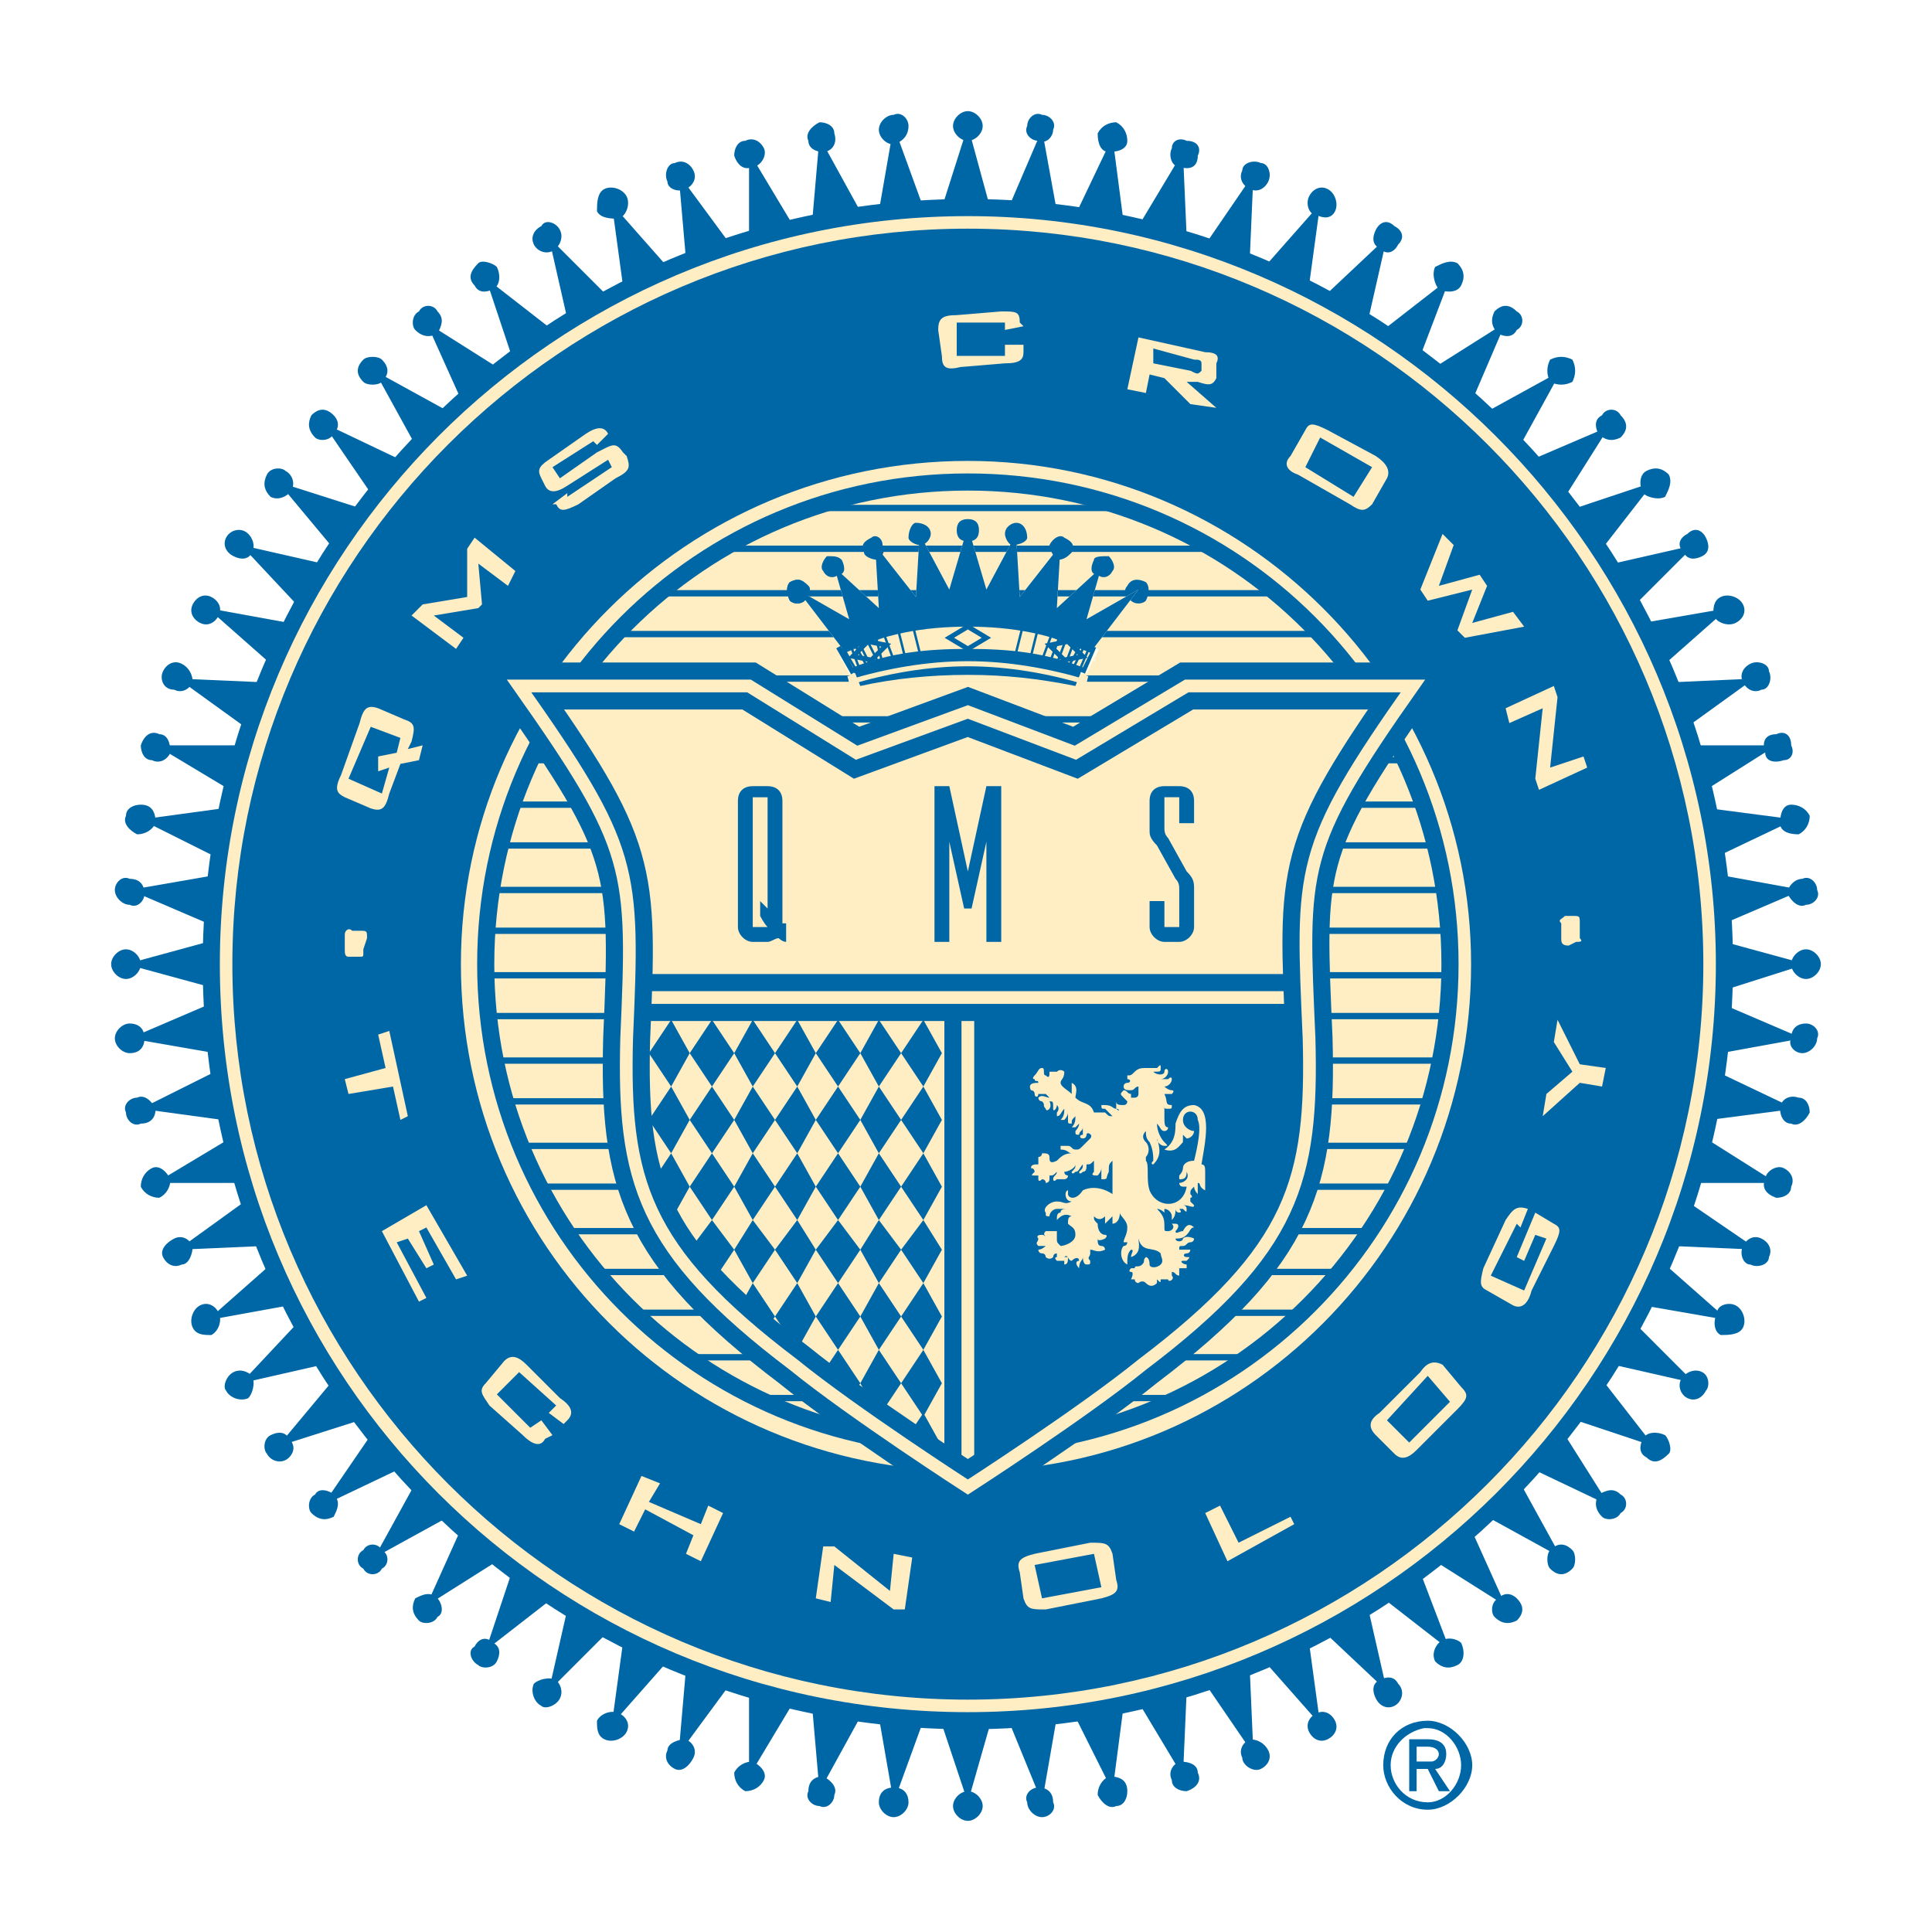 <?xml version="1.0" encoding="utf-8"?>
<!-- Generator: Adobe Illustrator 13.0.0, SVG Export Plug-In . SVG Version: 6.00 Build 14948)  -->
<!DOCTYPE svg PUBLIC "-//W3C//DTD SVG 1.0//EN" "http://www.w3.org/TR/2001/REC-SVG-20010904/DTD/svg10.dtd">
<svg version="1.0" id="Layer_1" xmlns="http://www.w3.org/2000/svg" xmlns:xlink="http://www.w3.org/1999/xlink" x="0px" y="0px"
	 width="192.756px" height="192.756px" viewBox="0 0 192.756 192.756" enable-background="new 0 0 192.756 192.756"
	 xml:space="preserve">
<g>
	<polygon fill-rule="evenodd" clip-rule="evenodd" fill="#FFFFFF" points="0,0 192.756,0 192.756,192.756 0,192.756 0,0 	"/>
	
		<path fill-rule="evenodd" clip-rule="evenodd" fill="#FFEDC4" stroke="#0067A6" stroke-width="1.71" stroke-miterlimit="2.613" d="
		M96.563,20.708c41.443,0,75.484,34.042,75.484,75.484c0,41.813-34.041,75.485-75.484,75.485c-41.812,0-75.484-33.672-75.484-75.485
		C21.079,54.75,54.75,20.708,96.563,20.708L96.563,20.708z"/>
	
		<path fill-rule="evenodd" clip-rule="evenodd" fill="#0067A6" stroke="#0067A6" stroke-width="1.71" stroke-miterlimit="2.613" d="
		M96.563,23.669c39.961,0,72.524,32.562,72.524,72.524c0,39.961-32.562,72.524-72.524,72.524c-39.962,0-72.524-32.562-72.524-72.524
		C24.039,56.231,56.601,23.669,96.563,23.669L96.563,23.669z"/>
	<path fill-rule="evenodd" clip-rule="evenodd" fill="#FFEDC4" d="M34.399,93.233v1.479c0,0.37,0,0.741,0.37,0.741h1.11
		c0.371,0,0.371,0,0.371-0.371c0-0.37,0-0.37,0-0.37l0.37-1.11c0-0.74,0-0.74-0.74-0.74h-0.74
		C34.77,92.493,34.399,92.863,34.399,93.233L34.399,93.233L34.399,93.233z"/>
	<path fill-rule="evenodd" clip-rule="evenodd" fill="#FFEDC4" d="M38.1,79.172l-3.331-1.48l2.22-5.181l2.96,1.11l-0.37,1.48
		l-1.85,0.371v1.479l1.109-0.37L38.1,79.172L38.1,79.172z M34.399,79.542l2.59,1.11c1.11,0.37,1.48,0,1.85-1.48l1.11-2.96
		l1.85-0.369l0.37-1.48l-1.48,0.37l0.37-0.74c0.37-1.48,0.37-1.85-0.74-2.22l-2.59-1.11c-1.11-0.37-1.48,0-1.851,1.48l-1.85,5.18
		C33.29,78.802,33.66,79.172,34.399,79.542L34.399,79.542z"/>
	<polygon fill-rule="evenodd" clip-rule="evenodd" fill="#FFEDC4" points="45.5,64.741 46.241,63.631 43.279,61.411 47.721,60.671 
		48.09,60.301 47.721,56.231 50.681,58.451 51.42,56.971 47.351,53.641 46.61,54.75 46.61,59.561 42.17,60.301 41.06,61.411 
		45.5,64.741 	"/>
	<path fill-rule="evenodd" clip-rule="evenodd" fill="#FFEDC4" d="M59.191,44.02l0.37,0.37l1.11-1.111l0,0
		c-0.37-0.739-1.11-0.739-2.22,0l-3.701,2.59c-1.11,0.74-1.11,1.11-0.74,1.851l0.37,0.74c0.37,0.74,1.11,0.74,2.22,0l4.071-2.591
		l0.37,0.74l-4.44,2.96V49.2l-1.479,1.11h0.37c0.37,0.74,0.741,0.74,2.22,0l3.7-2.59c1.48-0.74,1.48-1.11,1.11-2.22l-0.371-0.37
		c-0.74-1.11-1.11-0.74-2.59,0l-3.7,2.59l-0.74-1.11L59.191,44.02L59.191,44.02z"/>
	<path fill-rule="evenodd" clip-rule="evenodd" fill="#FFEDC4" d="M100.264,32.179v0.74l1.85-0.37l-0.37-0.37
		c0-1.109-0.37-1.109-1.85-1.109l-4.44,0.37c-1.48,0-1.851,0.37-1.851,1.48l0.37,2.59c0,1.11,0.371,1.48,1.851,1.11l4.44-0.37
		c1.479,0,1.85-0.37,1.85-1.11v-0.74h-1.85v1.11h-4.811v-3.33H100.264L100.264,32.179z"/>
	<path fill-rule="evenodd" clip-rule="evenodd" fill="#FFEDC4" d="M112.474,38.839l1.851,0.371l0.37-1.851l1.479,0.371l2.59,2.59
		l2.591,0.37l-2.96-2.59h1.109c1.11,0.37,1.48,0.37,1.851-0.37v-1.48c0.369-0.74,0-1.11-1.11-1.11l-6.66-1.479L112.474,38.839
		L112.474,38.839z M119.135,35.879c0.369,0,0.739,0,0.739,0.37v0.74c-0.37,0.37-0.37,0.37-1.11,0l-3.699-0.74v-1.48L119.135,35.879
		L119.135,35.879z"/>
	<path fill-rule="evenodd" clip-rule="evenodd" fill="#FFEDC4" d="M130.234,42.91l-1.479,2.59c-0.74,0.741-0.37,1.48,0.739,1.851
		l5.181,2.959c1.11,0.74,1.48,0.74,2.221,0l1.48-2.59c0.369-0.74,0-1.479-1.11-2.22l-4.811-2.59
		C130.975,42.17,130.604,42.17,130.234,42.91L130.234,42.91z M130.234,46.61l1.48-2.96l5.181,2.96l-1.851,2.96L130.234,46.61
		L130.234,46.61z"/>
	<polygon fill-rule="evenodd" clip-rule="evenodd" fill="#FFEDC4" points="141.706,58.821 142.445,59.931 146.886,58.821 
		145.405,62.891 146.146,63.631 152.066,62.521 150.956,61.041 146.886,62.151 148.366,58.451 147.626,57.341 143.556,58.451 
		145.035,54.38 143.926,53.271 141.706,58.821 	"/>
	<polygon fill-rule="evenodd" clip-rule="evenodd" fill="#FFEDC4" points="150.216,70.662 150.586,72.142 153.916,70.662 
		153.176,77.692 153.546,78.802 158.356,76.582 157.986,75.472 154.656,76.582 155.396,69.552 155.026,68.441 150.216,70.662 	"/>
	<path fill-rule="evenodd" clip-rule="evenodd" fill="#FFEDC4" d="M157.616,93.233v-1.111c0-0.74,0-0.74-0.739-0.74h-0.74
		c-0.371,0.37-0.74,0.37-0.371,0.74c0,0,0,0,0,0.371v1.11c0,0.37,0,0.74,0.74,0.74l0.74-0.371c0.37,0,0.74,0,0.37-0.37
		C157.616,93.603,157.616,93.603,157.616,93.233L157.616,93.233z"/>
	<polygon fill-rule="evenodd" clip-rule="evenodd" fill="#FFEDC4" points="39.21,108.404 39.95,111.734 40.69,111.363 
		38.839,102.854 37.73,103.223 38.47,106.553 34.399,107.664 34.77,109.145 39.21,108.404 	"/>
	<polygon fill-rule="evenodd" clip-rule="evenodd" fill="#FFEDC4" points="38.1,122.834 41.8,129.865 42.54,129.494 39.58,123.945 
		40.69,123.574 42.54,126.535 43.279,126.164 41.8,122.834 42.54,122.465 45.5,127.645 46.61,127.273 42.54,120.244 38.1,122.834 	
		"/>
	<path fill-rule="evenodd" clip-rule="evenodd" fill="#FFEDC4" d="M55.491,140.225l-0.74,0.74l1.481,1.109l0.369-0.369
		c0.741-0.74,0.371-1.48-0.74-2.221l-3.331-3.33c-0.74-0.74-1.48-1.109-2.22-0.369l-1.85,2.221c-0.74,0.74-0.37,1.109,0.37,2.219
		l3.33,2.961c1.11,1.109,1.851,1.109,2.22,0.369l0.741-0.369l-1.11-1.48l-1.11,0.74l-3.33-3.33l2.22-2.221L55.491,140.225
		L55.491,140.225z"/>
	<polygon fill-rule="evenodd" clip-rule="evenodd" fill="#FFEDC4" points="61.781,152.066 63.261,152.807 64.371,150.586 
		69.182,153.176 68.441,155.025 69.922,155.766 72.142,150.957 70.662,150.215 69.922,152.066 64.741,149.846 65.851,147.996 
		64.001,147.256 61.781,152.066 	"/>
	<polygon fill-rule="evenodd" clip-rule="evenodd" fill="#FFEDC4" points="81.392,159.467 82.873,159.836 83.242,156.137 
		89.163,160.576 90.272,160.576 91.013,155.396 89.163,155.025 88.792,158.727 83.242,154.285 82.132,154.285 81.392,159.467 	"/>
	<path fill-rule="evenodd" clip-rule="evenodd" fill="#FFEDC4" d="M101.743,156.877l0.37,2.59c0.37,1.109,0.74,1.109,2.22,1.109
		l5.551-1.109c1.48-0.371,1.851-0.74,1.48-1.85l-0.37-2.592c-0.37-1.109-0.74-1.109-2.221-1.109l-5.551,1.109
		C101.743,155.396,101.373,155.766,101.743,156.877L101.743,156.877z M103.964,159.467l-0.741-3.33l5.922-1.111l0.739,3.332
		L103.964,159.467L103.964,159.467z"/>
	<polygon fill-rule="evenodd" clip-rule="evenodd" fill="#FFEDC4" points="122.464,155.766 129.125,152.066 128.755,151.326 
		123.574,153.916 121.724,150.215 120.244,150.957 122.464,155.766 	"/>
	<path fill-rule="evenodd" clip-rule="evenodd" fill="#FFEDC4" d="M137.266,143.186l1.85,1.85c0.74,0.74,1.48,0.371,2.221-0.369
		l4.069-4.07c1.11-1.111,1.11-1.48,0.371-2.221l-1.851-2.221c-0.74-0.369-1.48-0.369-2.22,0.74l-4.071,4.07
		C136.524,141.705,136.524,142.445,137.266,143.186L137.266,143.186z M140.596,143.926l-2.22-2.221l4.069-4.439l2.221,2.59
		L140.596,143.926L140.596,143.926z"/>
	<path fill-rule="evenodd" clip-rule="evenodd" fill="#FFEDC4" d="M151.326,122.094l0.37,0.371l0.739-1.852l0,0
		c-1.109-0.369-1.479,0-2.22,1.111l-2.22,4.811c-0.37,1.48-0.37,1.85,0.37,2.219l2.59,1.48c0.74,0.369,1.479,0,1.851-1.48
		l2.22-4.439c0.739-1.48,0.739-1.85,0-2.221l-1.851-1.109l-1.85,4.439l0.74,0.371l1.109-2.592l1.11,0.371l-2.22,5.18l-3.331-1.48
		L151.326,122.094L151.326,122.094z"/>
	<polygon fill-rule="evenodd" clip-rule="evenodd" fill="#FFEDC4" points="159.836,108.404 160.207,106.553 157.616,106.184 
		155.396,101.742 155.026,103.963 156.877,106.924 154.286,109.145 153.916,111.363 157.616,108.033 159.836,108.404 	"/>
	<path fill-rule="evenodd" clip-rule="evenodd" fill="#005983" d="M95.453,12.568c0-0.74,0.37-1.11,1.11-1.11
		c0.37,0,0.74,0.37,0.74,1.11c0,0.37-0.37,0.74-0.74,0.74C95.823,13.308,95.453,12.938,95.453,12.568L95.453,12.568z"/>
	<path fill-rule="evenodd" clip-rule="evenodd" fill="#005983" d="M103.594,13.679c0.739,0,1.11-0.371,1.11-0.741
		c0-0.739-0.371-1.11-0.74-1.11c-0.741,0-1.11,0.371-1.11,0.74C102.854,13.308,103.223,13.679,103.594,13.679L103.594,13.679z"/>
	<path fill-rule="evenodd" clip-rule="evenodd" fill="#005983" d="M110.994,14.789c0.37,0,0.74-0.37,1.109-0.74
		c0-0.74-0.369-1.11-0.739-1.11c-0.74-0.37-1.11,0-1.48,0.741C109.884,14.048,110.254,14.789,110.994,14.789L110.994,14.789z"/>
	<path fill-rule="evenodd" clip-rule="evenodd" fill="#005983" d="M118.024,16.269c0.37,0,1.11,0,1.11-0.74
		c0-0.37-0.371-1.11-0.74-1.11c-0.37-0.37-1.11,0-1.11,0.74C116.914,15.529,117.284,16.269,118.024,16.269L118.024,16.269z"/>
	<path fill-rule="evenodd" clip-rule="evenodd" fill="#005983" d="M124.685,18.489c0.74,0,1.11,0,1.479-0.74
		c0-0.37-0.369-1.11-0.739-1.11c-0.37-0.37-1.11,0-1.11,0.371C123.944,17.749,124.314,18.119,124.685,18.489L124.685,18.489z"/>
	<path fill-rule="evenodd" clip-rule="evenodd" fill="#005983" d="M131.345,21.079c0.74,0.37,1.11,0,1.48-0.37
		c0-0.37,0-1.11-0.37-1.48c-0.74,0-1.11,0-1.48,0.74C130.604,20.338,130.975,21.079,131.345,21.079L131.345,21.079z"/>
	<path fill-rule="evenodd" clip-rule="evenodd" fill="#005983" d="M138.006,24.409c0.37,0.37,1.109,0.37,1.109-0.37
		c0.37-0.37,0.37-1.11-0.37-1.11c-0.369-0.37-1.11-0.37-1.11,0.37C137.266,23.669,137.266,24.409,138.006,24.409L138.006,24.409z"/>
	<path fill-rule="evenodd" clip-rule="evenodd" fill="#005983" d="M143.926,28.479c0.37,0.37,1.109,0,1.479-0.37
		c0.371-0.37,0-1.11-0.37-1.48c-0.369,0-1.109,0-1.479,0.37C143.556,27.369,143.556,28.109,143.926,28.479L143.926,28.479z"/>
	<path fill-rule="evenodd" clip-rule="evenodd" fill="#005983" d="M149.846,32.919c0.37,0.37,0.74,0,1.11-0.37s0.37-0.74,0-1.11
		c-0.37-0.37-1.11-0.37-1.479,0C149.105,31.81,149.105,32.549,149.846,32.919L149.846,32.919z"/>
	<path fill-rule="evenodd" clip-rule="evenodd" fill="#005983" d="M155.026,37.73c0.37,0.37,1.11,0.37,1.479,0
		c0.371-0.371,0.371-1.111,0-1.48c-0.369-0.37-1.109-0.37-1.479,0C154.656,36.619,154.656,37.359,155.026,37.73L155.026,37.73z"/>
	<path fill-rule="evenodd" clip-rule="evenodd" fill="#005983" d="M159.836,42.91c0.371,0.37,1.11,0.74,1.48,0.37
		c0.37-0.37,0.37-1.109,0-1.48c-0.37-0.369-0.74-0.369-1.48,0C159.467,41.799,159.467,42.54,159.836,42.91L159.836,42.91z"/>
	<path fill-rule="evenodd" clip-rule="evenodd" fill="#005983" d="M164.276,48.83c0.37,0.37,1.11,0.37,1.48,0
		c0.37,0,0.37-0.74,0-1.11c0-0.74-0.74-0.74-1.11-0.37C163.906,47.72,163.906,48.46,164.276,48.83L164.276,48.83z"/>
	<path fill-rule="evenodd" clip-rule="evenodd" fill="#005983" d="M168.347,54.75c0,0.371,0.74,0.74,1.11,0.371
		c0.37-0.371,0.74-0.741,0.37-1.111c-0.37-0.74-0.74-0.74-1.48-0.37C167.977,53.641,167.977,54.38,168.347,54.75L168.347,54.75z"/>
	<path fill-rule="evenodd" clip-rule="evenodd" fill="#005983" d="M171.678,61.411c0,0.37,0.739,0.37,1.11,0.37
		c0.369-0.37,0.739-0.74,0.369-1.479c0-0.371-0.74-0.74-1.11-0.371C171.307,60.301,171.307,60.671,171.678,61.411L171.678,61.411z"
		/>
	<path fill-rule="evenodd" clip-rule="evenodd" fill="#005983" d="M174.268,68.071c0,0.37,0.74,0.74,1.109,0.37
		c0.74,0,1.11-0.74,0.74-1.11c-0.37-0.74-0.74-0.74-1.109-0.74C174.268,66.961,173.897,67.331,174.268,68.071L174.268,68.071z"/>
	<path fill-rule="evenodd" clip-rule="evenodd" fill="#005983" d="M176.487,74.731c0,0.741,0.74,0.741,1.11,0.741
		c0.74,0,0.74-0.741,0.74-1.11c0-0.741-0.74-0.741-1.11-0.741C176.487,73.621,176.117,74.362,176.487,74.731L176.487,74.731z"/>
	<path fill-rule="evenodd" clip-rule="evenodd" fill="#005983" d="M177.968,81.762c0,0.74,0.739,1.11,1.109,0.74
		c0.74,0,1.11-0.37,0.74-1.11c0-0.37-0.37-0.74-1.11-0.74C178.338,80.652,177.968,81.392,177.968,81.762L177.968,81.762z"/>
	<path fill-rule="evenodd" clip-rule="evenodd" fill="#005983" d="M179.077,89.162c0,0.371,0.37,0.741,1.11,0.741
		c0.369,0,0.74-0.37,0.74-1.11c0-0.37-0.371-0.74-1.11-0.74C179.447,88.052,179.077,88.422,179.077,89.162L179.077,89.162z"/>
	<path fill-rule="evenodd" clip-rule="evenodd" fill="#005983" d="M179.077,96.193c0,0.74,0.74,1.11,1.11,1.11
		c0.74,0,1.11-0.37,1.11-1.11c0-0.37-0.37-1.11-1.11-1.11C179.817,95.083,179.077,95.823,179.077,96.193L179.077,96.193z"/>
	<path fill-rule="evenodd" clip-rule="evenodd" fill="#005983" d="M179.077,103.594c0,0.369,0.37,0.74,0.74,0.74
		c0.739,0.369,1.11-0.371,1.11-0.74c0-0.371-0.371-1.109-0.74-1.109C179.447,102.484,179.077,102.854,179.077,103.594
		L179.077,103.594z"/>
	<path fill-rule="evenodd" clip-rule="evenodd" fill="#005983" d="M177.968,110.623c0,0.371,0.37,1.111,0.739,1.111
		c0.74,0,1.11-0.371,1.11-0.74c0.37-0.74,0-1.111-0.74-1.111C178.707,109.514,177.968,109.883,177.968,110.623L177.968,110.623z"/>
	<path fill-rule="evenodd" clip-rule="evenodd" fill="#005983" d="M176.487,117.654c-0.37,0.369,0,1.109,0.74,1.109
		c0.37,0.371,1.11,0,1.11-0.74c0-0.369,0-1.109-0.74-1.109C177.228,116.914,176.487,117.283,176.487,117.654L176.487,117.654z"/>
	<path fill-rule="evenodd" clip-rule="evenodd" fill="#005983" d="M174.268,124.684c-0.37,0.371,0,0.74,0.74,1.111
		c0.369,0,1.109,0,1.109-0.74c0.37-0.371,0-1.109-0.74-1.109C175.008,123.574,174.268,123.945,174.268,124.684L174.268,124.684z"/>
	<path fill-rule="evenodd" clip-rule="evenodd" fill="#005983" d="M171.678,131.346c-0.371,0.369-0.371,1.109,0.369,1.109
		c0.37,0.369,1.11,0,1.11-0.371c0.37-0.369,0-1.109-0.369-1.48C172.417,130.604,171.678,130.604,171.678,131.346L171.678,131.346z"
		/>
	<path fill-rule="evenodd" clip-rule="evenodd" fill="#005983" d="M168.347,137.635c-0.37,0.371-0.37,1.111,0,1.48
		c0.74,0,1.11,0,1.48-0.369c0.37-0.74,0-1.111-0.37-1.48C169.087,136.895,168.347,137.266,168.347,137.635L168.347,137.635z"/>
	<path fill-rule="evenodd" clip-rule="evenodd" fill="#005983" d="M164.276,143.555c-0.37,0.74-0.37,1.111,0.37,1.48
		c0.37,0.371,1.11,0.371,1.11-0.369c0.37-0.371,0.37-0.74,0-1.111C165.387,143.186,164.646,143.186,164.276,143.555L164.276,143.555
		z"/>
	<path fill-rule="evenodd" clip-rule="evenodd" fill="#005983" d="M159.836,149.477c-0.369,0.369-0.369,1.109,0,1.48
		c0.74,0.369,1.11,0,1.48-0.371s0.37-1.109,0-1.48C160.946,149.105,160.207,149.105,159.836,149.477L159.836,149.477z"/>
	<path fill-rule="evenodd" clip-rule="evenodd" fill="#005983" d="M155.026,154.656c-0.37,0.369-0.37,1.109,0,1.48
		c0.37,0.369,1.11,0.369,1.479,0c0.371-0.371,0.371-1.111,0-1.48C156.137,154.285,155.396,154.285,155.026,154.656L155.026,154.656z
		"/>
	<path fill-rule="evenodd" clip-rule="evenodd" fill="#005983" d="M149.846,159.467c-0.74,0.369-0.74,1.109-0.369,1.479
		c0.369,0.371,1.109,0.371,1.479,0c0.37,0,0.37-0.738,0-1.109C150.586,159.467,150.216,159.096,149.846,159.467L149.846,159.467z"/>
	<path fill-rule="evenodd" clip-rule="evenodd" fill="#005983" d="M143.926,163.906c-0.37,0.371-0.37,1.109-0.37,1.48
		c0.37,0.369,1.11,0.74,1.479,0.369c0.37-0.369,0.741-1.109,0.37-1.479C145.035,163.906,144.296,163.537,143.926,163.906
		L143.926,163.906z"/>
	<path fill-rule="evenodd" clip-rule="evenodd" fill="#005983" d="M138.006,167.977c-0.74,0.371-0.74,0.74-0.371,1.109
		c0,0.742,0.741,0.742,1.11,0.371c0.74,0,0.74-0.74,0.37-1.109C139.115,167.607,138.376,167.607,138.006,167.977L138.006,167.977z"
		/>
	<path fill-rule="evenodd" clip-rule="evenodd" fill="#005983" d="M131.345,171.307c-0.37,0-0.74,0.74-0.37,1.111
		c0.37,0.74,0.74,0.74,1.48,0.74c0.37-0.371,0.37-1.111,0.37-1.48C132.455,171.307,132.085,170.938,131.345,171.307L131.345,171.307
		z"/>
	<path fill-rule="evenodd" clip-rule="evenodd" fill="#005983" d="M124.685,173.896c-0.37,0.371-0.74,0.74-0.37,1.48
		c0,0.369,0.74,0.74,1.11,0.369c0.37,0,0.739-0.738,0.739-1.109C125.795,173.896,125.425,173.896,124.685,173.896L124.685,173.896z"
		/>
	<path fill-rule="evenodd" clip-rule="evenodd" fill="#005983" d="M118.024,176.117c-0.74,0.369-1.11,0.74-0.74,1.109
		c0,0.74,0.74,1.111,1.11,0.74c0.369,0,0.74-0.74,0.74-1.109C119.135,176.486,118.395,176.117,118.024,176.117L118.024,176.117z"/>
	<path fill-rule="evenodd" clip-rule="evenodd" fill="#005983" d="M110.994,177.598c-0.74,0.369-1.11,0.74-1.11,1.109
		c0.37,0.74,0.74,1.111,1.48,1.111c0.37-0.371,0.739-0.742,0.739-1.111C111.734,177.967,111.364,177.598,110.994,177.598
		L110.994,177.598z"/>
	<path fill-rule="evenodd" clip-rule="evenodd" fill="#005983" d="M103.594,178.707c-0.371,0-0.74,0.369-0.74,1.111
		c0,0.369,0.369,0.738,1.11,0.738c0.369,0,0.74-0.369,0.74-1.109C104.704,179.076,104.333,178.707,103.594,178.707L103.594,178.707z
		"/>
	<path fill-rule="evenodd" clip-rule="evenodd" fill="#005983" d="M96.563,179.076c-0.74,0-1.11,0.371-1.11,0.742
		c0,0.738,0.37,1.109,1.11,1.109c0.37,0,0.74-0.371,0.74-1.109C97.303,179.447,96.933,179.076,96.563,179.076L96.563,179.076z"/>
	<path fill-rule="evenodd" clip-rule="evenodd" fill="#005983" d="M89.163,178.707c-0.37,0-0.74,0.369-1.11,0.74
		c0,0.74,0.371,1.109,1.11,1.109c0.37,0,1.11-0.369,1.11-0.738C90.272,179.076,89.903,178.707,89.163,178.707L89.163,178.707z"/>
	<path fill-rule="evenodd" clip-rule="evenodd" fill="#005983" d="M82.132,177.598c-0.74,0-1.11,0.369-1.11,1.109
		c0,0.369,0.37,0.74,0.74,1.111c0.37,0,1.11-0.371,1.11-1.111C82.873,178.338,82.502,177.967,82.132,177.598L82.132,177.598z"/>
	<path fill-rule="evenodd" clip-rule="evenodd" fill="#005983" d="M75.102,176.117c-0.74,0-1.109,0.369-1.109,0.74
		c-0.371,0.369,0,1.109,0.37,1.109c0.74,0.371,1.11,0,1.48-0.74C75.842,176.857,75.472,176.486,75.102,176.117L75.102,176.117z"/>
	<path fill-rule="evenodd" clip-rule="evenodd" fill="#005983" d="M68.071,173.896c-0.37,0-1.11,0-1.11,0.74
		c-0.37,0.371,0,1.109,0.37,1.109c0.74,0.371,1.11,0,1.48-0.369C68.812,174.637,68.812,174.268,68.071,173.896L68.071,173.896z"/>
	<path fill-rule="evenodd" clip-rule="evenodd" fill="#005983" d="M61.411,171.307c-0.37-0.369-1.11,0-1.11,0.371
		c-0.37,0.369,0,1.109,0.37,1.48c0.37,0,1.11,0,1.479-0.74C62.151,172.047,62.151,171.307,61.411,171.307L61.411,171.307z"/>
	<path fill-rule="evenodd" clip-rule="evenodd" fill="#005983" d="M55.121,167.977c-0.371-0.369-1.11-0.369-1.48,0.371
		c0,0.369,0,1.109,0.37,1.109c0.74,0.371,1.11,0.371,1.48-0.371C55.861,168.717,55.491,168.348,55.121,167.977L55.121,167.977z"/>
	<path fill-rule="evenodd" clip-rule="evenodd" fill="#005983" d="M48.83,163.906c-0.37-0.369-0.74,0-1.109,0.371
		c-0.37,0.369-0.37,1.109,0,1.479c0.74,0.371,1.109,0,1.479-0.369C49.57,165.016,49.57,164.277,48.83,163.906L48.83,163.906z"/>
	<path fill-rule="evenodd" clip-rule="evenodd" fill="#005983" d="M43.279,159.467c-0.369-0.371-1.109,0-1.479,0.369
		c-0.37,0.371-0.37,1.109,0.37,1.109c0.37,0.371,0.74,0.371,1.109,0C43.65,160.576,43.65,159.836,43.279,159.467L43.279,159.467z"/>
	<path fill-rule="evenodd" clip-rule="evenodd" fill="#005983" d="M38.1,154.656c-0.37-0.371-1.11-0.371-1.48,0
		c-0.37,0.369-0.37,1.109,0,1.48c0.37,0.369,1.11,0.369,1.48,0C38.47,155.766,38.47,155.025,38.1,154.656L38.1,154.656z"/>
	<path fill-rule="evenodd" clip-rule="evenodd" fill="#005983" d="M32.919,149.477c-0.37-0.371-0.74-0.371-1.11-0.371
		c-0.37,0.371-0.74,1.109-0.37,1.48c0.37,0.371,1.11,0.74,1.48,0.371C33.29,150.586,33.29,149.846,32.919,149.477L32.919,149.477z"
		/>
	<path fill-rule="evenodd" clip-rule="evenodd" fill="#005983" d="M28.85,143.555c-0.37-0.369-1.11-0.369-1.481,0
		c-0.37,0.371-0.739,0.74-0.37,1.111c0.37,0.74,1.11,0.74,1.48,0.369C28.85,144.666,28.85,144.295,28.85,143.555L28.85,143.555z"/>
	<path fill-rule="evenodd" clip-rule="evenodd" fill="#005983" d="M24.779,137.635c-0.371-0.369-0.74-0.74-1.48-0.369
		c-0.37,0.369-0.37,0.74-0.37,1.48c0.37,0.369,1.11,0.369,1.48,0.369C24.779,138.746,25.149,138.006,24.779,137.635L24.779,137.635z
		"/>
	<path fill-rule="evenodd" clip-rule="evenodd" fill="#005983" d="M21.449,131.346c-0.371-0.742-0.74-0.742-1.481-0.742
		c-0.37,0.371-0.37,0.742-0.37,1.48c0.37,0.371,0.74,0.74,1.48,0.371C21.449,132.084,21.819,131.715,21.449,131.346L21.449,131.346z
		"/>
	<path fill-rule="evenodd" clip-rule="evenodd" fill="#005983" d="M18.859,124.684c-0.37-0.738-0.74-1.109-1.48-0.738
		c-0.37,0-0.74,0.738-0.37,1.109c0,0.74,0.739,0.74,1.11,0.74C18.489,125.424,18.859,125.055,18.859,124.684L18.859,124.684z"/>
	<path fill-rule="evenodd" clip-rule="evenodd" fill="#005983" d="M16.639,117.654c-0.37-0.371-0.74-0.74-1.48-0.74
		c-0.37,0-0.74,0.74-0.37,1.109c0,0.74,0.37,1.111,1.11,0.74C16.269,118.764,16.639,118.023,16.639,117.654L16.639,117.654z"/>
	<path fill-rule="evenodd" clip-rule="evenodd" fill="#005983" d="M14.789,110.623c0-0.74-0.37-1.109-1.109-0.74
		c-0.371,0-0.741,0.371-0.741,1.111c0,0.369,0.741,0.74,1.11,0.74C14.789,111.734,15.159,110.994,14.789,110.623L14.789,110.623z"/>
	<path fill-rule="evenodd" clip-rule="evenodd" fill="#005983" d="M14.049,103.594c0-0.74-0.74-1.109-1.11-1.109
		s-1.11,0.369-0.739,1.109c0,0.369,0.369,1.109,0.739,0.74C13.679,104.334,14.049,103.963,14.049,103.594L14.049,103.594z"/>
	<path fill-rule="evenodd" clip-rule="evenodd" fill="#005983" d="M13.679,96.193c0-0.37-0.371-1.11-1.111-1.11
		c-0.369,0-0.74,0.74-0.74,1.11s0.372,1.11,0.74,1.11C13.309,97.303,13.679,96.563,13.679,96.193L13.679,96.193z"/>
	<path fill-rule="evenodd" clip-rule="evenodd" fill="#005983" d="M14.049,89.162c0-0.74-0.37-1.11-1.11-1.11
		c-0.37-0.37-0.739,0.37-0.739,0.74c-0.372,0.74,0.369,1.11,0.739,1.11S14.049,89.533,14.049,89.162L14.049,89.162z"/>
	<path fill-rule="evenodd" clip-rule="evenodd" fill="#005983" d="M14.789,81.762c0.37-0.37,0-1.11-0.74-1.11
		c-0.37,0-1.11,0.37-1.11,0.74c0,0.74,0.37,1.11,0.741,1.11C14.418,82.872,14.789,82.502,14.789,81.762L14.789,81.762z"/>
	<path fill-rule="evenodd" clip-rule="evenodd" fill="#005983" d="M16.639,74.731c0-0.37-0.37-1.11-0.74-1.11
		c-0.74-0.37-1.11,0-1.11,0.741c-0.37,0.37,0,1.11,0.37,1.11C15.899,75.472,16.269,75.472,16.639,74.731L16.639,74.731z"/>
	<path fill-rule="evenodd" clip-rule="evenodd" fill="#005983" d="M18.859,67.702c0-0.371-0.37-0.74-0.74-1.11
		c-0.371,0-1.11,0-1.11,0.74c-0.371,0.371,0,1.11,0.37,1.11C18.119,68.811,18.489,68.441,18.859,67.702L18.859,67.702z"/>
	<path fill-rule="evenodd" clip-rule="evenodd" fill="#005983" d="M21.449,61.041c0.37-0.37,0-0.74-0.371-1.11
		c-0.74-0.37-1.11,0-1.48,0.371c0,0.74,0,1.109,0.37,1.479C20.709,61.781,21.079,61.781,21.449,61.041L21.449,61.041z"/>
	<path fill-rule="evenodd" clip-rule="evenodd" fill="#005983" d="M24.779,54.75c0.37-0.37,0-1.11-0.371-1.48
		c-0.37,0-1.11,0-1.48,0.37c0,0.74,0,1.11,0.37,1.48C24.039,55.49,24.409,55.121,24.779,54.75L24.779,54.75z"/>
	<path fill-rule="evenodd" clip-rule="evenodd" fill="#005983" d="M28.85,48.83c0-0.74,0-1.11-0.37-1.479
		c-0.37-0.371-1.111-0.371-1.48,0.37c-0.37,0.37,0,0.74,0.37,1.11C27.739,49.2,28.479,49.2,28.85,48.83L28.85,48.83z"/>
	<path fill-rule="evenodd" clip-rule="evenodd" fill="#005983" d="M32.919,42.91c0.37-0.37,0.37-1.11,0-1.479
		c-0.37-0.37-1.11,0-1.48,0.369c-0.37,0.371,0,1.11,0.37,1.48C32.18,43.279,32.549,43.279,32.919,42.91L32.919,42.91z"/>
	<path fill-rule="evenodd" clip-rule="evenodd" fill="#005983" d="M38.1,37.73c0.37-0.371,0.37-1.111,0-1.48
		c-0.37-0.37-1.11-0.37-1.48,0c-0.37,0.37-0.37,1.11,0,1.48C36.99,38.1,37.73,38.1,38.1,37.73L38.1,37.73z"/>
	<path fill-rule="evenodd" clip-rule="evenodd" fill="#005983" d="M43.279,32.919c0.371-0.37,0.371-1.11,0-1.48
		c-0.369-0.37-0.739-0.37-1.109,0c-0.74,0-0.74,0.74-0.37,1.11C42.17,32.919,42.91,33.29,43.279,32.919L43.279,32.919z"/>
	<path fill-rule="evenodd" clip-rule="evenodd" fill="#005983" d="M48.83,28.479c0.74-0.37,0.74-1.111,0.37-1.48
		c-0.37-0.37-0.74-0.37-1.479-0.37c-0.37,0.37-0.37,1.11,0,1.48C48.09,28.479,48.46,28.849,48.83,28.479L48.83,28.479z"/>
	<path fill-rule="evenodd" clip-rule="evenodd" fill="#005983" d="M55.121,24.409c0.37,0,0.74-0.74,0.37-1.11
		c-0.37-0.74-0.74-0.74-1.48-0.37c-0.37,0-0.37,0.74-0.37,1.11C54.011,24.779,54.75,24.779,55.121,24.409L55.121,24.409z"/>
	<path fill-rule="evenodd" clip-rule="evenodd" fill="#005983" d="M61.411,21.079c0.74,0,0.74-0.74,0.74-1.11
		c-0.37-0.74-1.11-0.74-1.479-0.74c-0.37,0.37-0.74,1.11-0.37,1.48C60.301,21.079,61.041,21.449,61.411,21.079L61.411,21.079z"/>
	<path fill-rule="evenodd" clip-rule="evenodd" fill="#005983" d="M68.071,18.489c0.74-0.37,0.74-0.74,0.74-1.48
		c-0.37-0.371-0.74-0.74-1.48-0.371c-0.37,0-0.74,0.74-0.37,1.11C66.961,18.489,67.702,18.489,68.071,18.489L68.071,18.489z"/>
	<path fill-rule="evenodd" clip-rule="evenodd" fill="#005983" d="M75.102,16.269c0.371,0,0.741-0.74,0.741-1.11
		c-0.37-0.74-0.741-1.11-1.11-0.74c-0.74,0-1.11,0.74-0.74,1.11C73.992,15.898,74.362,16.269,75.102,16.269L75.102,16.269z"/>
	<path fill-rule="evenodd" clip-rule="evenodd" fill="#005983" d="M82.132,14.789c0.37-0.37,0.74-0.74,0.74-1.109
		c0-0.741-0.74-1.111-1.11-1.111c-0.37,0.37-0.74,0.74-0.74,1.111C81.022,14.418,81.762,14.789,82.132,14.789L82.132,14.789z"/>
	<path fill-rule="evenodd" clip-rule="evenodd" fill="#005983" d="M89.163,13.679c0.74,0,1.11-0.371,1.11-1.111
		c0-0.369-0.74-0.74-1.11-0.74c-0.74,0-1.11,0.371-1.11,1.11C88.423,13.308,88.792,13.679,89.163,13.679L89.163,13.679z"/>
	
		<path fill-rule="evenodd" clip-rule="evenodd" fill="#FFEDC4" stroke="#0067A6" stroke-width="1.71" stroke-miterlimit="2.613" d="
		M96.563,45.13c28.122,0,51.063,22.941,51.063,51.063c0,28.491-22.941,51.432-51.063,51.432c-28.492,0-51.433-22.941-51.433-51.432
		C45.13,68.071,68.071,45.13,96.563,45.13L96.563,45.13z"/>
	<path fill-rule="evenodd" clip-rule="evenodd" fill="#FFEDC4" d="M96.563,48.09c26.641,0,48.103,21.461,48.103,48.103
		s-21.462,48.102-48.103,48.102S48.46,122.834,48.46,96.193S69.922,48.09,96.563,48.09L96.563,48.09z"/>
	<path fill="none" stroke="#0067A6" stroke-width="0.631" stroke-miterlimit="2.613" d="M90.584,143.926h11.955 M75.517,139.484
		h42.087 M68.65,135.414h55.819 M63.279,130.975h66.564 M59.49,126.904h74.142 M56.466,122.834h80.188 M53.847,118.395h85.422
		 M51.974,114.324h89.173 M50.426,109.883h92.269 M49.416,105.814h94.291 M48.734,101.373h95.653 M48.473,97.303h96.176
		 M48.574,92.863h95.974 M49.02,88.792h95.081 M49.916,84.352h93.288 M51.135,80.282h90.848 M52.936,75.842h87.249 M55.074,71.771
		h82.971 M57.755,67.702h77.609 M61.446,63.261h70.23 M65.764,59.191h61.596 M72.062,54.75h48.996 M80.893,50.681h31.334"/>
	<path fill="none" stroke="#0067A6" stroke-width="1.71" stroke-miterlimit="2.613" d="M96.563,48.09
		c26.641,0,48.103,21.461,48.103,48.103s-21.462,48.102-48.103,48.102S48.46,122.834,48.46,96.193S69.922,48.09,96.563,48.09
		L96.563,48.09z"/>
	<path fill-rule="evenodd" clip-rule="evenodd" fill="#FFEDC4" d="M96.563,148.365c0,0-11.471-7.4-17.391-12.211
		c-15.17-11.471-17.021-18.5-16.65-32.561c0.74-17.021,0.74-18.872-10.731-35.152h22.941l10.731,6.66l11.1-4.07l10.73,4.07
		l11.102-6.66h22.571c-11.472,16.28-11.101,18.131-10.361,35.152c0.37,14.061-1.479,21.09-16.65,32.561
		C108.034,140.965,96.563,148.365,96.563,148.365L96.563,148.365z"/>
	
		<polygon fill-rule="evenodd" clip-rule="evenodd" fill="#FFFDE9" stroke="#FFFDE9" stroke-width="1.269" stroke-miterlimit="2.613" points="
		84.352,65.111 85.092,66.591 108.034,66.591 108.773,65.111 96.563,60.301 84.352,65.111 	"/>
	
		<polygon fill-rule="evenodd" clip-rule="evenodd" fill="#FFFDE9" stroke="#FFFDE9" stroke-width="1.269" stroke-miterlimit="2.613" points="
		98.413,63.631 96.563,62.521 94.713,63.631 96.563,64.741 98.413,63.631 	"/>
	<path fill-rule="evenodd" clip-rule="evenodd" fill="#0067A6" d="M112.844,59.931c0.37,0.371,1.11,0.371,1.48,0
		c0.37-0.74,0.37-1.48,0-1.85c-0.74-0.37-1.48-0.37-1.851,0.37C112.104,58.821,112.104,59.561,112.844,59.931L112.844,59.931z"/>
	
		<polygon fill-rule="evenodd" clip-rule="evenodd" fill="#FFFDE9" stroke="#FFFDE9" stroke-width="1.269" stroke-miterlimit="2.613" points="
		108.034,65.481 106.554,64.001 104.704,64.371 106.184,65.851 108.034,65.481 	"/>
	<path fill-rule="evenodd" clip-rule="evenodd" fill="#0067A6" d="M80.282,59.931c-0.37,0.371-1.11,0.371-1.48,0
		c-0.37-0.74-0.37-1.48,0-1.85c0.74-0.37,1.11-0.37,1.85,0.37C81.022,58.821,80.652,59.561,80.282,59.931L80.282,59.931z"/>
	
		<polygon fill-rule="evenodd" clip-rule="evenodd" fill="#FFFDE9" stroke="#FFFDE9" stroke-width="1.269" stroke-miterlimit="2.613" points="
		85.092,65.481 86.573,64.001 88.423,64.371 86.942,65.851 85.092,65.481 	"/>
	<polygon fill-rule="evenodd" clip-rule="evenodd" fill="#0067A6" points="83.982,64.371 85.463,66.961 83.982,64.371 	"/>
	
		<line fill="none" stroke="#0067A6" stroke-width="1.269" stroke-miterlimit="2.613" x1="83.982" y1="64.371" x2="85.463" y2="66.961"/>
	<polygon fill-rule="evenodd" clip-rule="evenodd" fill="#0067A6" points="84.722,64.001 85.833,66.961 84.722,64.001 	"/>
	
		<line fill="none" stroke="#0067A6" stroke-width="1.269" stroke-miterlimit="2.613" x1="84.722" y1="64.001" x2="85.833" y2="66.961"/>
	<polygon fill-rule="evenodd" clip-rule="evenodd" fill="#0067A6" points="85.092,64.001 86.573,66.591 85.092,64.001 	"/>
	
		<line fill="none" stroke="#0067A6" stroke-width="1.269" stroke-miterlimit="2.613" x1="85.092" y1="64.001" x2="86.573" y2="66.591"/>
	<polygon fill-rule="evenodd" clip-rule="evenodd" fill="#0067A6" points="85.463,63.631 86.942,66.591 85.463,63.631 	"/>
	
		<line fill="none" stroke="#0067A6" stroke-width="1.269" stroke-miterlimit="2.613" x1="85.463" y1="63.631" x2="86.942" y2="66.591"/>
	<polygon fill-rule="evenodd" clip-rule="evenodd" fill="#0067A6" points="86.203,63.261 87.683,66.222 86.203,63.261 	"/>
	
		<line fill="none" stroke="#0067A6" stroke-width="1.269" stroke-miterlimit="2.613" x1="86.203" y1="63.261" x2="87.683" y2="66.222"/>
	<polygon fill-rule="evenodd" clip-rule="evenodd" fill="#0067A6" points="87.312,63.261 88.052,66.222 87.312,63.261 	"/>
	
		<line fill="none" stroke="#0067A6" stroke-width="1.269" stroke-miterlimit="2.613" x1="87.312" y1="63.261" x2="88.052" y2="66.222"/>
	<polygon fill-rule="evenodd" clip-rule="evenodd" fill="#0067A6" points="88.052,62.891 89.163,65.851 88.052,62.891 	"/>
	
		<line fill="none" stroke="#0067A6" stroke-width="1.269" stroke-miterlimit="2.613" x1="88.052" y1="62.891" x2="89.163" y2="65.851"/>
	<polygon fill-rule="evenodd" clip-rule="evenodd" fill="#0067A6" points="89.533,62.521 90.272,65.481 89.533,62.521 	"/>
	
		<line fill="none" stroke="#0067A6" stroke-width="1.269" stroke-miterlimit="2.613" x1="89.533" y1="62.521" x2="90.272" y2="65.481"/>
	<polygon fill-rule="evenodd" clip-rule="evenodd" fill="#0067A6" points="91.013,62.151 91.752,65.111 91.013,62.151 	"/>
	
		<line fill="none" stroke="#0067A6" stroke-width="1.269" stroke-miterlimit="2.613" x1="91.013" y1="62.151" x2="91.752" y2="65.111"/>
	<path fill-rule="evenodd" clip-rule="evenodd" fill="#FFFDE9" d="M108.773,65.111c-3.7-1.85-7.77-2.59-12.21-2.59
		c-4.44,0-8.511,0.74-12.211,2.59l-4.81-6.291l5.18,2.96l-1.48-5.18l4.44,4.071l-0.37-6.291l4.07,5.181l0.37-6.291l2.96,5.55
		l1.85-6.291l1.85,6.291l2.96-5.55l0.37,6.291l4.07-5.181l-0.37,6.291l4.44-4.071l-1.479,5.18l5.18-2.96L108.773,65.111
		L108.773,65.111z"/>
	<polygon fill-rule="evenodd" clip-rule="evenodd" fill="#0067A6" points="108.773,64.371 107.664,66.961 108.773,64.371 	"/>
	
		<line fill="none" stroke="#0067A6" stroke-width="1.269" stroke-miterlimit="2.613" x1="108.773" y1="64.371" x2="107.664" y2="66.961"/>
	<polygon fill-rule="evenodd" clip-rule="evenodd" fill="#0067A6" points="108.404,64.001 106.924,66.961 108.404,64.001 	"/>
	
		<line fill="none" stroke="#0067A6" stroke-width="1.269" stroke-miterlimit="2.613" x1="108.404" y1="64.001" x2="106.924" y2="66.961"/>
	<polygon fill-rule="evenodd" clip-rule="evenodd" fill="#0067A6" points="108.034,64.001 106.554,66.591 108.034,64.001 	"/>
	
		<line fill="none" stroke="#0067A6" stroke-width="1.269" stroke-miterlimit="2.613" x1="108.034" y1="64.001" x2="106.554" y2="66.591"/>
	<polygon fill-rule="evenodd" clip-rule="evenodd" fill="#0067A6" points="107.293,63.631 106.184,66.591 107.293,63.631 	"/>
	
		<line fill="none" stroke="#0067A6" stroke-width="1.269" stroke-miterlimit="2.613" x1="107.293" y1="63.631" x2="106.184" y2="66.591"/>
	<polygon fill-rule="evenodd" clip-rule="evenodd" fill="#0067A6" points="106.554,63.261 105.443,66.222 106.554,63.261 	"/>
	
		<line fill="none" stroke="#0067A6" stroke-width="1.269" stroke-miterlimit="2.613" x1="106.554" y1="63.261" x2="105.443" y2="66.222"/>
	<polygon fill-rule="evenodd" clip-rule="evenodd" fill="#0067A6" points="105.813,63.261 104.704,66.222 105.813,63.261 	"/>
	
		<line fill="none" stroke="#0067A6" stroke-width="1.269" stroke-miterlimit="2.613" x1="105.813" y1="63.261" x2="104.704" y2="66.222"/>
	<polygon fill-rule="evenodd" clip-rule="evenodd" fill="#0067A6" points="105.073,62.891 103.964,65.851 105.073,62.891 	"/>
	
		<line fill="none" stroke="#0067A6" stroke-width="1.269" stroke-miterlimit="2.613" x1="105.073" y1="62.891" x2="103.964" y2="65.851"/>
	<polygon fill-rule="evenodd" clip-rule="evenodd" fill="#0067A6" points="103.594,62.521 102.854,65.481 103.594,62.521 	"/>
	
		<line fill="none" stroke="#0067A6" stroke-width="1.269" stroke-miterlimit="2.613" x1="103.594" y1="62.521" x2="102.854" y2="65.481"/>
	<polygon fill-rule="evenodd" clip-rule="evenodd" fill="#0067A6" points="102.113,62.151 101.373,65.111 102.113,62.151 	"/>
	
		<line fill="none" stroke="#0067A6" stroke-width="1.269" stroke-miterlimit="2.613" x1="102.113" y1="62.151" x2="101.373" y2="65.111"/>
	<path fill-rule="evenodd" clip-rule="evenodd" fill="#FFEDC4" d="M84.722,68.071c3.701-1.11,7.771-1.85,11.841-1.85
		c4.071,0,8.141,0.74,11.841,1.85H84.722L84.722,68.071z"/>
	<path fill="none" stroke="#FFEDC4" stroke-width="1.269" stroke-miterlimit="2.613" d="M84.722,68.071
		c3.701-1.11,7.771-1.85,11.841-1.85c4.071,0,8.141,0.74,11.841,1.85"/>
	<polygon fill-rule="evenodd" clip-rule="evenodd" fill="#FFEDC4" points="84.352,65.111 85.092,66.591 108.034,66.591 
		108.773,65.111 96.563,60.301 84.352,65.111 	"/>
	<polygon fill="none" stroke="#0067A6" stroke-width="0.482" stroke-miterlimit="2.613" points="98.413,63.631 96.563,62.521 
		94.713,63.631 96.563,64.741 98.413,63.631 	"/>
	<path fill-rule="evenodd" clip-rule="evenodd" fill="#0067A6" d="M95.453,52.9c0-0.74,0.37-1.11,1.11-1.11s1.11,0.37,1.11,1.11
		s-0.371,1.11-1.11,1.11S95.453,53.641,95.453,52.9L95.453,52.9z"/>
	<path fill-rule="evenodd" clip-rule="evenodd" fill="#0067A6" d="M101.004,54.38c0.739,0,1.479-0.37,1.479-0.74
		c0-0.74-0.37-1.48-1.11-1.48c-0.369,0-1.109,0.37-1.109,1.11C100.264,53.641,100.634,54.38,101.004,54.38L101.004,54.38z"/>
	<path fill-rule="evenodd" clip-rule="evenodd" fill="#0067A6" d="M109.514,57.341c0.37,0.37,1.11,0.37,1.48-0.371
		c0.37-0.37,0-1.11-0.37-1.48c-0.74,0-1.479,0-1.479,0.371C108.773,56.601,108.773,57.341,109.514,57.341L109.514,57.341z"/>
	<path fill-rule="evenodd" clip-rule="evenodd" fill="#0067A6" d="M105.443,55.861c0.74,0,1.11-0.371,1.48-0.74
		c0.369-0.741,0-1.111-0.74-1.48c-0.37-0.37-1.11,0-1.479,0.74C104.704,54.75,105.073,55.49,105.443,55.861L105.443,55.861z"/>
	<polygon fill="none" stroke="#0067A6" stroke-width="0.482" stroke-miterlimit="2.613" points="108.034,65.481 106.554,64.001 
		104.704,64.371 106.184,65.851 108.034,65.481 	"/>
	<path fill-rule="evenodd" clip-rule="evenodd" fill="#0067A6" d="M91.752,54.38c-0.37,0-1.11-0.37-1.11-0.74
		c0-0.74,0.37-1.48,0.74-1.48c0.74,0,1.48,0.37,1.48,1.11C92.863,53.641,92.493,54.38,91.752,54.38L91.752,54.38z"/>
	<path fill-rule="evenodd" clip-rule="evenodd" fill="#0067A6" d="M83.612,57.341c-0.37,0.37-1.11,0.37-1.479-0.371
		c-0.37-0.37,0-1.11,0.37-1.48c0.74,0,1.11,0,1.48,0.371C84.352,56.601,84.352,57.341,83.612,57.341L83.612,57.341z"/>
	<path fill-rule="evenodd" clip-rule="evenodd" fill="#0067A6" d="M87.683,55.861c-0.74,0-1.48-0.371-1.48-0.74
		c-0.37-0.741,0-1.111,0.74-1.48c0.37-0.37,1.11,0,1.11,0.74C88.423,54.75,88.052,55.49,87.683,55.861L87.683,55.861z"/>
	<path fill-rule="evenodd" clip-rule="evenodd" fill="#0067A6" d="M80.282,59.931c-0.37,0.371-1.11,0.371-1.48,0
		c-0.37-0.74-0.37-1.48,0-1.85c0.74-0.37,1.11-0.37,1.85,0.37C81.022,58.821,80.652,59.561,80.282,59.931L80.282,59.931z"/>
	<polygon fill="none" stroke="#0067A6" stroke-width="0.482" stroke-miterlimit="2.613" points="85.092,65.481 86.573,64.001 
		88.423,64.371 86.942,65.851 85.092,65.481 	"/>
	<path fill="none" stroke="#0067A6" stroke-width="0.24" stroke-miterlimit="2.613" d="M83.982,64.371l1.48,2.59 M84.722,64.001
		l1.11,2.96 M85.092,64.001l1.48,2.59 M85.463,63.631l1.479,2.96 M86.203,63.261l1.48,2.96 M87.312,63.261l0.74,2.96 M88.052,62.891
		l1.11,2.96 M89.533,62.521l0.74,2.96 M91.013,62.151l0.74,2.96"/>
	<path fill-rule="evenodd" clip-rule="evenodd" fill="#0067A6" d="M85.833,68.441c3.33-0.74,7.03-1.11,10.73-1.11
		c3.701,0,7.031,0.371,10.73,1.11l0.741-1.85c-3.701-1.48-7.4-1.851-11.471-1.851c-4.07,0-7.771,0.371-11.471,1.851L85.833,68.441
		L85.833,68.441z"/>
	<path fill="none" stroke="#0067A6" stroke-width="0.24" stroke-miterlimit="2.613" d="M108.773,64.371l-1.109,2.59
		 M108.404,64.001l-1.48,2.96 M108.034,64.001l-1.48,2.59 M107.293,63.631l-1.109,2.96 M106.554,63.261l-1.11,2.96 M105.813,63.261
		l-1.109,2.96 M105.073,62.891l-1.109,2.96 M103.594,62.521l-0.74,2.96 M102.113,62.151l-0.74,2.96"/>
	<path fill="none" stroke="#FFEDC4" stroke-width="0.508" stroke-miterlimit="2.613" d="M84.722,68.071
		c3.701-1.11,7.771-1.85,11.841-1.85c4.071,0,8.141,0.74,11.841,1.85"/>
	<polygon fill-rule="evenodd" clip-rule="evenodd" fill="#0067A6" points="98.043,101.004 129.125,101.004 129.125,113.953 
		124.685,123.945 115.434,133.564 97.673,146.516 98.043,101.004 	"/>
	<path fill-rule="evenodd" clip-rule="evenodd" fill="#FFEDC4" d="M118.024,113.215l0.37,0.369c0.369,0,0.74-0.369,0.74-0.74
		c-0.371,0-1.11-0.369-1.11-1.109c0-1.111,1.479-1.111,1.479,0c0.37,0.74,0,2.59-0.369,4.07c-0.74,0-1.11,0.369-1.11,0.74
		c0,0.369-0.37,0.738-0.37,0.738c0,0.371,0,0.371,0,0.371c0.37,0,0.74,0,0.74-0.74c0.369,0.74-0.37,1.109-0.74,1.109
		c0,0,0,0.371,0.37,0.371h0.37c-0.37,2.219-2.961,2.219-3.7,0.369c-0.37-1.109,0-2.59-0.37-2.959c0-0.371,0-0.371,0-0.371
		c0.37-0.369,0.37-1.109,0-1.48c-0.37-0.369-0.37-0.738,0-1.109c0,0.371,0,0.74,0.37,1.109c0.37,0.74,0.37,1.48,0.37,1.852
		c-0.37,0.369,0,0.369,0,0.369c0.739-0.74,0.739-1.48,0.369-2.59c0,0.369,0.37,0.74,0.74,0.74s0.37,0,0-0.371
		c-0.37-0.369-0.74-1.109-0.74-1.85c0.37,0.371,0.37,0.74,0.74,0.74s0.37-0.369,0.37-0.369c-0.37,0-0.37-0.371-0.37-1.111
		c0-0.369,0-1.109,0-1.109c0,0.369,0,0.369,0.37,0.369s0.37,0,0.37-0.369c-0.74,0-0.37-0.371-0.74-1.109c0.37,0,0.37,0,0.74,0
		c0.37-0.371,0-0.371,0-0.371c-0.37,0-0.74-0.369-0.74-0.369c0.37,0,0.74-0.371,0.74-0.74c0,0,0-0.371-0.37,0c0,0-0.37,0-0.74,0
		c0.37,0,0.74-0.371,0.74-0.74c0-0.371-0.37-0.371-0.37,0c0,0.369-0.74,0.369-1.109,0c0.739,0,0.739,0,0.739-0.371
		c0-0.369,0-0.369-0.37,0c0,0-0.739,0-1.109,0s-0.74,0-1.11,0.371c-0.37,0.369-0.37,0.369-0.74,0.369v0.371
		c0.37,0,0.37,0.369,0,0.369c0,0-0.37,0-0.37,0.371c0,0.369,0.37,0.369,0.74,0.369s0.37-0.369,0.74-0.369c0,0,0,0,0,0.369l0,0
		c0,0.371,0,0.371,0,0.371c0,0.369-0.37,0.369-0.37,0.369s0,0-0.37,0c0-0.369,0-0.369,0-0.369c-0.37,0-0.37-0.371-0.74-0.371
		c-0.369,0.371-0.369,0.371,0,0.74c0,0,0,0,0.37,0.369c0,0,0,0.371-0.37,0.371c-0.369,0-0.739,0-0.739-0.371c0,0.371,0,0.74,0,0.74
		c0.37,0,0.37,0.371,0,0c-0.37,0-0.37-0.369-1.11-0.369c0,0,0,0-0.37,0c0,0,0-0.371,0,0c0,0.369,0,0.369,0.37,0.369
		c0.37,0.371,0.37,0.371,0.74,0.74c0.37,0,0.37,0,0.74,0c-0.37,0-0.37,0-0.74,0s-0.37,0-0.74-0.369c-0.37,0-0.74,0-0.74,0
		c-0.369,0-0.369,0-0.369,0c-0.371-1.111-1.11-0.74-1.852-1.48c0-0.369,0.371-1.109-0.369-1.48c0,0,0,0,0,0.371c0,0,0,0.369,0,0.74
		c-0.37-0.371-1.11-0.74-1.11-1.111c0-0.369,0.37-0.369,0.37-1.109c0,0-0.37-0.371-0.74,0c-0.37,0-0.37,0-0.739,0c0-0.371,0,0,0,0
		c0,0.369,0,0.74-0.371,0.369c-0.369,0,0-0.74-0.369-0.74c-0.37,0-0.37,0.371-0.741,0.74c0,0-0.369,0.371,0,0.371
		c0,0.369,0.371,0,0.371,0.369c-0.371,0-1.11,0-0.74,0.74c0,0,0.369,0,0.369,0.371c0,0.369,0.371,0.369,0.371,0
		c0.37,0,0.37,0,0.739,0c0,0,0,0,0.371,0.369c-0.371,0-0.74-0.369-1.11,0c0,0.369,0.37,0.369,0.37,0.369
		c0.369,0.371,0,0.371,0.369,0.74c0,0.371,0.74,0,0.371-0.74c0.369,0,0.369,0,0.369,0.74c0,0.371,0.37,0,0.37-0.369
		c0.37,0.369,0,0.74,0,0.74c0,0.369,0,0.369,0,0.369c0.37,0,0.37-0.369,0.74-0.74c0,0.371,0,0.74-0.37,1.111c0,0,0,0,0.37,0
		c0,0,0.37-0.371,0.37-0.74v0.74c0,0.369,0,0.369,0.37,0.369c0-0.369,0-0.369,0.369-0.74c0,0.371,0,0.74-0.369,1.111
		c0,0,0,0,0.369,0l0.371-0.371c0,0.371-0.371,0.74-0.371,0.74c0,0.371,0,0.371,0.371,0.371c0-0.371,0.37-0.371,0.37-0.74
		c0,0.369,0,0.74,0,0.74c-0.37,0-0.37,0.369,0,0.369s0.37-0.369,0.37-0.369c0-0.371,0.74,0,0.369,0.369
		c-0.369,0.369-0.369,0.369-0.739,0.74c-0.37,0.369-0.37,0.369-0.741,0.369c-0.369,0-0.369-0.369-0.739-0.369s-0.74,0-0.74,0
		c0,0.369,0,0.369,0,0.369c0.74,0,0.74,0.371,1.11,0.371l0,0c-0.74,0-1.11,0.369-1.48,0.74c-0.739,0.369-0.739,0-0.739-0.371
		c0-0.369-0.371-0.369-0.74-0.369l0,0c0,0,0,0.369-0.37,0.369c0,0.371,0,0.371,0,0.74c-0.371,0-0.74,0-0.74,0.371
		c0.369,0,0.369,0.369,0.369,0.369c-0.369,0.369-0.369,0.369,0,0.369c0.371,0,0.371,0,0.371,0s0.37,0,0,0c0,0.371,0,0.371,0,0.371
		s0,0.369,0.37,0c0,0,0.369,0,0.369,0.369c0,0,0.371,0,0.371-0.369c0,0,0,0,0-0.371c0.369,0,0.369,0,0.739-0.369
		c0,0.369-0.37,0.369-0.37,0.74c0,0,0,0.369,0.37,0c0.37,0,0.37,0,0.74,0c0,0,0.37,0,0.37-0.371c0,0-0.37,0-0.37-0.369l0,0
		c0.37,0,1.109-0.369,1.109-0.74c0,0.371,0,0.371-0.369,0.74c0,0,0,0.369,0.369,0c0.371,0,0.371-0.369,0.741-0.74l0,0
		c0,0.371,0,0.371-0.37,0.74c0,0,0,0.369,0.37,0c0.37,0,0.37-0.369,0.37-0.74c0.369,0,0.369,0,0.74-0.369l0,0
		c0,0.369,0,0.74,0,1.109c-0.371,0.369,0,0.369,0.369,0.369c0,0,0.37-0.369,0.37-0.738c0,0.369,0,0.738,0,1.109c-0.37,0,0,0,0,0
		c0.74,0,0.37,0,0.74-0.74c0-0.74,0-0.74,0.37-1.109c0,0.74,0,1.109,0,1.85c0,0.369,0,1.109,0,1.48
		c-1.11-0.74-2.221-0.74-2.96-0.371c-0.741,1.111-1.48,0.74-1.48,0.371v-0.371c-0.37,0-0.37,1.111,0.37,1.111l0,0
		c-0.74,0.369-0.74,0-1.48,0c-0.739,0-1.479,0.738-1.11,1.109c0,0.369,0,0.369,0.371,0.369c0-0.369,0.369-0.74,0.739-0.74
		s0.74,0,1.11,0c-0.37,0-0.74,0-0.74,0.371c-0.37,0-0.37,0.369-0.37,0.74c0,0.369,0,0.369,0,0c0.37-0.371,0.74-0.74,1.48-0.371
		c-0.37,0-0.37,0.371-0.37,0.74c0.37,0.371,0.739,0.371,0.739,1.109c0,0.742-1.109,1.111-1.479,1.111
		c-0.37-0.369-0.37-0.369-0.37-0.74c0,0,0-0.371,0-0.74c-0.37,0-0.37,0-0.739,0h-0.371c-0.369,0.369,0,0.369,0,0.74
		c0-0.371-0.369-0.371-0.369-0.371c-0.741,0-0.37,0.371-0.37,0.371c0,0.371-0.371,0.371,0,0.74c0,0,0.37,0,0.739,0
		c0,0-0.369,0.369-0.739,0.369c0,0,0,0.371,0.37,0.371c0.369,0,0.369,0.369,0.369,0.369s0.371,0.371,0.74,0c0,0,0-0.369,0.37-0.369
		c0,0,0,0,0,0.369c0,0-0.37,0,0,0.371c0,0,0.37,0,0.74,0c0,0,0,0,0,0.369c0,0,0,0.371,0,0c0.37,0,0.37-0.369,0.37-0.74
		c-0.37,0-0.37,0-0.37,0c0.37-0.369,0.37,0.371,0.74,0.371c0.369-0.371,0.74-0.371,0.74,0c-0.371,0-0.371,0.369,0,0.74l0,0
		c0-0.74,0.37-0.74,0.37-1.111c0-0.369,0-0.369,0,0c0,0,0,0.74,0.37,0.74c0.369,0,0.369,0,0.369-0.369c-0.369-0.371,0-0.371,0-0.74
		c0-0.371,0-0.371,0-0.371c0.371,0,0.74,0.371,1.48,0c0,0,0-0.369-0.37-0.369s-0.37-0.369-0.37-0.74c0,0.371,0.74,0,0.74,0
		c0.37-0.371,0-0.371,0-0.371c-0.37,0-0.74-0.369-0.74-1.109c-0.369-0.369-0.369-0.369-0.369-0.74c0.369,0.371,0.739,0.371,1.109,0
		c0,0,0,0.371,0,0.74c0,0,0.37-0.369,0.74-0.74c0,0.371,0,0.371,0,0.74c0.37,0,0.74-0.369,0.74-1.109c0,0.369,0.739,0.74,0.739,1.48
		c0,0.738-0.37,1.109-0.37,1.48l0,0c0.37,0,0.37,0,0.37,0s0,0.369-0.37,0.369c-0.369,0.369-0.369,1.48,0.37,1.85
		c0-0.74,0-1.109,0.37-1.48c0.37,0,0,0.371,0,0.74c1.11-0.369,0.74-1.479,0.74-1.85c0.37,1.48,1.48,0.74,2.22,1.48
		c0,0.369,0.37,0.74,0,1.109c-0.37,0.371-1.109,0.371-1.109,0c0-0.74-0.37-0.74-0.37-0.74c-0.37,0.371,0,0.371-0.37,0.74
		c-0.37,0.371-0.74,0-0.74,0.371h-0.37c-0.37,0.369,0,0.369,0,0.369c0.37,0,0,0.74,0,0.74h0.37c0,0,0.37,0,0,0
		c0,0.371,0.37,0.371,0.37,0.371s0.37-0.371,0.74,0c0.37,0.369,0.74,0.369,1.109,0c0-0.371,0-0.371,0-0.371
		c0.37,0.371,0.37,0.371,0.37,0c0.37,0,0.37,0,0.74,0c0,0.371,0.74,0,0.37-0.371c0-0.369,0-0.369,0-0.369
		c0.37,0,0.37,0.369,0.74,0.369v-0.369c0-0.369,0-0.369,0-0.369c0.37,0,0.37,0,0.74,0v-0.371c-0.37,0-0.74-0.369-0.37-0.369
		s0.37,0,0.37,0c0.369-0.371,0.369-0.371,0-0.371c-0.37,0-0.37-0.369,0-0.369c0.369,0,0.369-0.371,0.369-0.371c0-0.369,0-0.369,0,0
		c-0.369,0-0.739,0-1.109,0c0-0.369,0-0.369,0.37-0.369s0.37-0.369,0.739-0.369c0,0,0.371,0,0.371-0.371c0,0-0.74-0.371-1.11,0
		c0,0.371-0.74,0.371-0.74,0c-0.37,0,0,0,0,0c0.37,0,0.74,0,1.11-0.371c0.369-0.369,0.369-0.738,0.74-0.738c0.369,0,0,0,0,0
		c-0.371-0.371-0.74-0.371-1.11,0.369c-0.37,0-0.74,0.369-0.74,0c0.37-0.369,0.37-0.74,0-0.74s-0.37,0-0.37,0
		c0.37,0.371,0,0.74-0.37,0.74s-0.37,0-0.37-0.369c0-0.74,0-1.111-0.74-1.852l0,0c0.37,0,0.74,0.371,0.74,0.371c0,0.369,0,0.369,0,0
		c0,0,0,0,0-0.371c0.37,0,0.74,0.371,0.74,0.74c0,0.371,0,0.371,0,0.371c0.37-0.371,0.37-0.74,0.37-1.111
		c0,0.371,0.37,0.371,0.37,0.371c0,0.369,0,0.369,0,0c0.37,0,0-0.371,0-0.371c0.37,0,0.37,0,0.37,0c0.37,0.371,0.37,0.371,0.37,0
		c0-0.369-0.37-0.369-0.37-0.369c0.739,0,1.11,0.369,1.11,0l-0.371-0.369c0-0.371,0-0.371,0-0.371s0.371,0,0-0.369
		c0-0.371,0-0.371,0.371-0.74c0,0,0,0.369,0.369,0.74c0-0.371,0-0.74,0-1.111c0.37,0,0,0.371,0.74,0.74c0-0.369,0-0.74,0-1.109
		c0-0.371,0-0.371,0-0.74s0-0.74-0.37-0.74c0.37-2.221,1.11-5.551-0.739-5.92c-1.11,0-1.48,0.74-1.851,1.85c0,0.74,0,1.85-1.11,2.59
		c1.11,0.371,1.48-0.369,1.851-0.74C118.024,113.584,118.024,113.584,118.024,113.215L118.024,113.215z"/>
	<path fill-rule="evenodd" clip-rule="evenodd" fill="#0067A6" d="M77.692,93.603c0,0,0.37,0.37,0.74,0.37v-1.85
		c-0.37,0-0.37,0-0.37,0v-12.21c0-1.109-0.74-1.479-1.48-1.479h-1.48c-0.74,0-1.48,0.37-1.48,1.479v12.581
		c0,0.74,0.74,1.479,1.48,1.479h1.48C76.952,93.972,77.322,93.603,77.692,93.603L77.692,93.603z M76.582,90.643
		c-0.37-0.37-0.74-0.74-0.74-0.74v1.479c0,0,0.37,0.74,0.74,1.11l0,0h-1.48V79.542h1.48V90.643L76.582,90.643z M96.933,90.643
		l1.48-6.66v9.99h1.48v-15.54h-1.48l-1.85,8.51l-1.85-8.51h-1.48v15.54h1.48v-9.99l1.48,6.66H96.933L96.933,90.643z M114.694,82.872
		c0,0.37,0,0.74,0.739,1.48l1.851,3.33c0.37,0.37,0.37,0.74,0.37,1.11v3.7h-1.48v-2.59h-1.479v2.59c0,0.74,0.739,1.479,1.479,1.479
		h1.48c0.74,0,1.48-0.739,1.48-1.479v-3.7c0-0.74,0-1.11-0.74-1.85l-1.851-3.331c-0.37-0.37-0.37-0.74-0.37-1.11v-2.96h1.48v2.59
		h1.48v-2.22c0-1.109-0.74-1.479-1.48-1.479h-1.48c-0.74,0-1.479,0.37-1.479,1.479V82.872L114.694,82.872z"/>
	<polygon fill-rule="evenodd" clip-rule="evenodd" fill="#0067A6" points="71.032,108.404 73.252,105.074 71.032,101.742 
		68.812,105.074 71.032,108.404 	"/>
	<polygon fill-rule="evenodd" clip-rule="evenodd" fill="#0067A6" points="75.102,108.404 77.322,105.074 75.102,101.742 
		73.252,105.074 75.102,108.404 	"/>
	<polygon fill-rule="evenodd" clip-rule="evenodd" fill="#0067A6" points="79.542,108.404 81.392,105.074 79.542,101.742 
		77.322,105.074 79.542,108.404 	"/>
	<polygon fill-rule="evenodd" clip-rule="evenodd" fill="#0067A6" points="83.612,108.404 85.833,105.074 83.612,101.742 
		81.392,105.074 83.612,108.404 	"/>
	<polygon fill-rule="evenodd" clip-rule="evenodd" fill="#0067A6" points="87.683,108.404 89.903,105.074 87.683,101.742 
		85.833,105.074 87.683,108.404 	"/>
	<polygon fill-rule="evenodd" clip-rule="evenodd" fill="#0067A6" points="92.123,108.404 93.973,105.074 92.123,101.742 
		89.903,105.074 92.123,108.404 	"/>
	<polygon fill-rule="evenodd" clip-rule="evenodd" fill="#0067A6" points="71.032,115.064 73.252,111.734 71.032,108.404 
		68.812,111.734 71.032,115.064 	"/>
	<polygon fill-rule="evenodd" clip-rule="evenodd" fill="#0067A6" points="75.102,115.064 77.322,111.734 75.102,108.404 
		73.252,111.734 75.102,115.064 	"/>
	<polygon fill-rule="evenodd" clip-rule="evenodd" fill="#0067A6" points="79.542,115.064 81.392,111.734 79.542,108.404 
		77.322,111.734 79.542,115.064 	"/>
	<polygon fill-rule="evenodd" clip-rule="evenodd" fill="#0067A6" points="83.612,115.064 85.833,111.734 83.612,108.404 
		81.392,111.734 83.612,115.064 	"/>
	<polygon fill-rule="evenodd" clip-rule="evenodd" fill="#0067A6" points="87.683,115.064 89.903,111.734 87.683,108.404 
		85.833,111.734 87.683,115.064 	"/>
	<polygon fill-rule="evenodd" clip-rule="evenodd" fill="#0067A6" points="92.123,115.064 93.973,111.734 92.123,108.404 
		89.903,111.734 92.123,115.064 	"/>
	<polygon fill-rule="evenodd" clip-rule="evenodd" fill="#0067A6" points="71.032,121.725 73.252,118.395 71.032,115.064 
		68.812,118.395 71.032,121.725 	"/>
	<polygon fill-rule="evenodd" clip-rule="evenodd" fill="#0067A6" points="75.102,121.725 77.322,118.395 75.102,115.064 
		73.252,118.395 75.102,121.725 	"/>
	<polygon fill-rule="evenodd" clip-rule="evenodd" fill="#0067A6" points="79.542,121.725 81.392,118.395 79.542,115.064 
		77.322,118.395 79.542,121.725 	"/>
	<polygon fill-rule="evenodd" clip-rule="evenodd" fill="#0067A6" points="83.612,121.725 85.833,118.395 83.612,115.064 
		81.392,118.395 83.612,121.725 	"/>
	<polygon fill-rule="evenodd" clip-rule="evenodd" fill="#0067A6" points="87.683,121.725 89.903,118.395 87.683,115.064 
		85.833,118.395 87.683,121.725 	"/>
	<polygon fill-rule="evenodd" clip-rule="evenodd" fill="#0067A6" points="92.123,121.725 93.973,118.395 92.123,115.064 
		89.903,118.395 92.123,121.725 	"/>
	<polygon fill-rule="evenodd" clip-rule="evenodd" fill="#0067A6" points="71.032,128.016 73.252,124.684 71.032,121.725 
		68.812,124.684 71.032,128.016 	"/>
	<polygon fill-rule="evenodd" clip-rule="evenodd" fill="#0067A6" points="75.102,128.016 77.322,124.684 75.102,121.725 
		73.252,124.684 75.102,128.016 	"/>
	<polygon fill-rule="evenodd" clip-rule="evenodd" fill="#0067A6" points="79.542,128.016 81.392,124.684 79.542,121.725 
		77.322,124.684 79.542,128.016 	"/>
	<polygon fill-rule="evenodd" clip-rule="evenodd" fill="#0067A6" points="83.612,128.016 85.833,124.684 83.612,121.725 
		81.392,124.684 83.612,128.016 	"/>
	<polygon fill-rule="evenodd" clip-rule="evenodd" fill="#0067A6" points="87.683,128.016 89.903,124.684 87.683,121.725 
		85.833,124.684 87.683,128.016 	"/>
	<polygon fill-rule="evenodd" clip-rule="evenodd" fill="#0067A6" points="92.123,128.016 93.973,124.684 92.123,121.725 
		89.903,124.684 92.123,128.016 	"/>
	<polygon fill-rule="evenodd" clip-rule="evenodd" fill="#0067A6" points="75.102,134.676 77.322,131.346 75.102,128.016 
		73.252,131.346 75.102,134.676 	"/>
	<polygon fill-rule="evenodd" clip-rule="evenodd" fill="#0067A6" points="79.542,134.676 81.392,131.346 79.542,128.016 
		77.322,131.346 79.542,134.676 	"/>
	<polygon fill-rule="evenodd" clip-rule="evenodd" fill="#0067A6" points="83.612,134.676 85.833,131.346 83.612,128.016 
		81.392,131.346 83.612,134.676 	"/>
	<polygon fill-rule="evenodd" clip-rule="evenodd" fill="#0067A6" points="87.683,134.676 89.903,131.346 87.683,128.016 
		85.833,131.346 87.683,134.676 	"/>
	<polygon fill-rule="evenodd" clip-rule="evenodd" fill="#0067A6" points="92.123,134.676 93.973,131.346 92.123,128.016 
		89.903,131.346 92.123,134.676 	"/>
	<polygon fill-rule="evenodd" clip-rule="evenodd" fill="#0067A6" points="83.612,141.336 85.833,138.006 83.612,134.676 
		81.392,138.006 83.612,141.336 	"/>
	<polygon fill-rule="evenodd" clip-rule="evenodd" fill="#0067A6" points="87.683,141.336 89.903,138.006 87.683,134.676 
		85.833,138.006 87.683,141.336 	"/>
	<polygon fill-rule="evenodd" clip-rule="evenodd" fill="#0067A6" points="92.123,141.336 93.973,138.006 92.123,134.676 
		89.903,138.006 92.123,141.336 	"/>
	<polygon fill-rule="evenodd" clip-rule="evenodd" fill="#0067A6" points="92.123,147.625 93.973,144.295 92.123,140.965 
		89.903,144.295 92.123,147.625 	"/>
	<polygon fill-rule="evenodd" clip-rule="evenodd" fill="#0067A6" points="66.961,108.404 68.812,105.074 66.961,101.742 
		64.741,105.074 66.961,108.404 	"/>
	<polygon fill-rule="evenodd" clip-rule="evenodd" fill="#0067A6" points="66.961,115.064 68.812,111.734 66.961,108.404 
		64.741,111.734 66.961,115.064 	"/>
	<polygon fill-rule="evenodd" clip-rule="evenodd" fill="#0067A6" points="66.961,121.725 68.812,118.395 66.961,115.064 
		64.741,118.395 66.961,121.725 	"/>
	
		<line fill="none" stroke="#0067A6" stroke-width="4.686" stroke-miterlimit="2.613" x1="96.563" y1="148.365" x2="96.563" y2="99.523"/>
	
		<line fill="none" stroke="#FFEDC4" stroke-width="1.269" stroke-miterlimit="2.613" x1="96.563" y1="148.365" x2="96.563" y2="99.523"/>
	
		<line fill="none" stroke="#0067A6" stroke-width="4.686" stroke-miterlimit="2.613" x1="63.631" y1="99.523" x2="129.125" y2="99.523"/>
	
		<line fill="none" stroke="#FFEDC4" stroke-width="1.269" stroke-miterlimit="2.613" x1="63.631" y1="99.523" x2="129.125" y2="99.523"/>
	<path fill="none" stroke="#0067A6" stroke-width="4.686" stroke-miterlimit="2.613" d="M96.563,148.365
		c0,0-11.471-7.4-17.391-12.211c-15.17-11.471-17.021-18.5-16.65-32.561c0.74-17.021,0.74-18.872-10.731-35.152h22.941l10.731,6.66
		l11.1-4.07l10.73,4.07l11.102-6.66h22.571c-11.472,16.28-11.101,18.131-10.361,35.152c0.37,14.061-1.479,21.09-16.65,32.561
		C108.034,140.965,96.563,148.365,96.563,148.365L96.563,148.365z"/>
	<path fill="none" stroke="#FFEDC4" stroke-width="1.269" stroke-miterlimit="2.613" d="M96.563,148.365
		c0,0-11.471-7.4-17.391-12.211c-15.17-11.471-17.021-18.5-16.65-32.561c0.74-17.021,0.74-18.872-10.731-35.152h22.941l10.731,6.66
		l11.1-4.07l10.73,4.07l11.102-6.66h22.571c-11.472,16.28-11.101,18.131-10.361,35.152c0.37,14.061-1.479,21.09-16.65,32.561
		C108.034,140.965,96.563,148.365,96.563,148.365L96.563,148.365z"/>
	<path fill-rule="evenodd" clip-rule="evenodd" fill="#0067A6" d="M108.773,65.111c-3.7-1.85-7.77-2.59-12.21-2.59
		c-4.44,0-8.511,0.74-12.211,2.59l-4.81-6.291l5.18,2.96l-1.48-5.18l4.44,4.071l-0.37-6.291l4.07,5.181l0.37-6.291l2.96,5.55
		l1.85-6.291l1.85,6.291l2.96-5.55l0.37,6.291l4.07-5.181l-0.37,6.291l4.44-4.071l-1.479,5.18l5.18-2.96L108.773,65.111
		L108.773,65.111z"/>
	<polygon fill-rule="evenodd" clip-rule="evenodd" fill="#0067A6" points="96.563,12.568 93.973,20.708 98.783,20.708 
		96.563,12.568 	"/>
	<polygon fill-rule="evenodd" clip-rule="evenodd" fill="#0067A6" points="103.964,12.938 100.634,20.708 105.443,21.079 
		103.964,12.938 	"/>
	<polygon fill-rule="evenodd" clip-rule="evenodd" fill="#0067A6" points="110.994,13.679 107.293,21.449 112.104,22.189 
		110.994,13.679 	"/>
	<polygon fill-rule="evenodd" clip-rule="evenodd" fill="#0067A6" points="118.024,15.159 113.584,22.559 118.395,23.669 
		118.024,15.159 	"/>
	<polygon fill-rule="evenodd" clip-rule="evenodd" fill="#0067A6" points="125.055,17.378 120.244,24.409 124.685,25.889 
		125.055,17.378 	"/>
	<polygon fill-rule="evenodd" clip-rule="evenodd" fill="#0067A6" points="131.715,20.338 126.164,26.629 130.604,28.479 
		131.715,20.338 	"/>
	<polygon fill-rule="evenodd" clip-rule="evenodd" fill="#0067A6" points="138.376,23.669 132.085,29.589 136.524,31.81 
		138.376,23.669 	"/>
	<polygon fill-rule="evenodd" clip-rule="evenodd" fill="#0067A6" points="144.666,27.739 138.006,32.919 141.706,35.509 
		144.666,27.739 	"/>
	<polygon fill-rule="evenodd" clip-rule="evenodd" fill="#0067A6" points="150.216,32.179 143.186,36.619 146.886,39.949 
		150.216,32.179 	"/>
	<polygon fill-rule="evenodd" clip-rule="evenodd" fill="#0067A6" points="155.766,36.99 148.366,41.06 151.696,44.39 
		155.766,36.99 	"/>
	<polygon fill-rule="evenodd" clip-rule="evenodd" fill="#0067A6" points="160.576,42.54 152.807,45.87 156.137,49.57 
		160.576,42.54 	"/>
	<polygon fill-rule="evenodd" clip-rule="evenodd" fill="#0067A6" points="165.017,48.09 157.246,50.681 159.836,54.75 
		165.017,48.09 	"/>
	<polygon fill-rule="evenodd" clip-rule="evenodd" fill="#0067A6" points="169.087,54.38 160.946,56.231 163.167,60.301 
		169.087,54.38 	"/>
	<polygon fill-rule="evenodd" clip-rule="evenodd" fill="#0067A6" points="172.417,60.671 163.906,62.151 166.127,66.222 
		172.417,60.671 	"/>
	<polygon fill-rule="evenodd" clip-rule="evenodd" fill="#0067A6" points="175.008,67.702 166.867,68.071 168.347,72.511 
		175.008,67.702 	"/>
	<polygon fill-rule="evenodd" clip-rule="evenodd" fill="#0067A6" points="177.228,74.362 169.087,74.362 170.197,78.802 
		177.228,74.362 	"/>
	<polygon fill-rule="evenodd" clip-rule="evenodd" fill="#0067A6" points="179.077,81.762 170.567,80.652 171.307,85.462 
		179.077,81.762 	"/>
	<polygon fill-rule="evenodd" clip-rule="evenodd" fill="#0067A6" points="179.817,88.792 171.678,87.312 172.047,92.122 
		179.817,88.792 	"/>
	<polygon fill-rule="evenodd" clip-rule="evenodd" fill="#0067A6" points="180.188,96.193 172.047,93.972 172.047,98.783 
		180.188,96.193 	"/>
	<polygon fill-rule="evenodd" clip-rule="evenodd" fill="#0067A6" points="179.817,103.594 172.047,100.264 171.678,105.074 
		179.817,103.594 	"/>
	<polygon fill-rule="evenodd" clip-rule="evenodd" fill="#0067A6" points="179.077,110.623 171.307,106.924 170.567,111.734 
		179.077,110.623 	"/>
	<polygon fill-rule="evenodd" clip-rule="evenodd" fill="#0067A6" points="177.228,118.023 170.197,113.584 169.087,118.023 
		177.228,118.023 	"/>
	<polygon fill-rule="evenodd" clip-rule="evenodd" fill="#0067A6" points="175.377,124.684 168.347,119.875 166.867,124.314 
		175.377,124.684 	"/>
	<polygon fill-rule="evenodd" clip-rule="evenodd" fill="#0067A6" points="172.417,131.715 166.127,126.164 163.906,130.234 
		172.417,131.715 	"/>
	<polygon fill-rule="evenodd" clip-rule="evenodd" fill="#0067A6" points="169.087,138.006 163.167,132.084 160.946,136.154 
		169.087,138.006 	"/>
	<polygon fill-rule="evenodd" clip-rule="evenodd" fill="#0067A6" points="165.017,144.295 159.836,137.635 157.246,141.705 
		165.017,144.295 	"/>
	<polygon fill-rule="evenodd" clip-rule="evenodd" fill="#0067A6" points="160.576,150.215 156.137,143.186 152.807,146.516 
		160.576,150.215 	"/>
	<polygon fill-rule="evenodd" clip-rule="evenodd" fill="#0067A6" points="155.766,155.396 151.696,147.996 148.366,151.326 
		155.766,155.396 	"/>
	<polygon fill-rule="evenodd" clip-rule="evenodd" fill="#0067A6" points="150.216,160.207 146.886,152.807 143.186,155.766 
		150.216,160.207 	"/>
	<polygon fill-rule="evenodd" clip-rule="evenodd" fill="#0067A6" points="144.666,164.646 141.706,156.877 138.006,159.467 
		144.666,164.646 	"/>
	<polygon fill-rule="evenodd" clip-rule="evenodd" fill="#0067A6" points="138.376,168.717 136.524,160.576 132.085,162.797 
		138.376,168.717 	"/>
	<polygon fill-rule="evenodd" clip-rule="evenodd" fill="#0067A6" points="131.715,172.047 130.604,163.906 126.164,165.756 
		131.715,172.047 	"/>
	<polygon fill-rule="evenodd" clip-rule="evenodd" fill="#0067A6" points="125.055,175.008 124.685,166.496 120.244,167.977 
		125.055,175.008 	"/>
	<polygon fill-rule="evenodd" clip-rule="evenodd" fill="#0067A6" points="118.024,177.227 118.395,168.717 113.584,169.828 
		118.024,177.227 	"/>
	<polygon fill-rule="evenodd" clip-rule="evenodd" fill="#0067A6" points="110.994,178.707 112.104,170.197 107.293,171.307 
		110.994,178.707 	"/>
	<polygon fill-rule="evenodd" clip-rule="evenodd" fill="#0067A6" points="103.964,179.818 105.443,171.307 100.634,171.678 
		103.964,179.818 	"/>
	<polygon fill-rule="evenodd" clip-rule="evenodd" fill="#0067A6" points="96.563,179.818 98.783,172.047 93.973,172.047 
		96.563,179.818 	"/>
	<polygon fill-rule="evenodd" clip-rule="evenodd" fill="#0067A6" points="89.163,179.818 92.123,171.678 87.683,171.307 
		89.163,179.818 	"/>
	<polygon fill-rule="evenodd" clip-rule="evenodd" fill="#0067A6" points="81.762,178.707 85.833,171.307 81.022,170.197 
		81.762,178.707 	"/>
	<polygon fill-rule="evenodd" clip-rule="evenodd" fill="#0067A6" points="74.732,177.227 79.172,169.828 74.732,168.717 
		74.732,177.227 	"/>
	<polygon fill-rule="evenodd" clip-rule="evenodd" fill="#0067A6" points="67.702,175.008 72.882,167.977 68.441,166.496 
		67.702,175.008 	"/>
	<polygon fill-rule="evenodd" clip-rule="evenodd" fill="#0067A6" points="61.041,172.047 66.592,165.756 62.151,163.906 
		61.041,172.047 	"/>
	<polygon fill-rule="evenodd" clip-rule="evenodd" fill="#0067A6" points="54.75,168.717 60.671,162.797 56.601,160.576 
		54.75,168.717 	"/>
	<polygon fill-rule="evenodd" clip-rule="evenodd" fill="#0067A6" points="48.46,164.646 55.121,159.467 51.05,156.877 
		48.46,164.646 	"/>
	<polygon fill-rule="evenodd" clip-rule="evenodd" fill="#0067A6" points="42.54,160.207 49.57,155.766 45.87,152.807 
		42.54,160.207 	"/>
	<polygon fill-rule="evenodd" clip-rule="evenodd" fill="#0067A6" points="37.359,155.396 44.76,151.326 41.43,147.996 
		37.359,155.396 	"/>
	<polygon fill-rule="evenodd" clip-rule="evenodd" fill="#0067A6" points="32.18,150.215 39.95,146.516 36.99,143.186 
		32.18,150.215 	"/>
	<polygon fill-rule="evenodd" clip-rule="evenodd" fill="#0067A6" points="27.739,144.295 35.879,141.705 33.29,137.635 
		27.739,144.295 	"/>
	<polygon fill-rule="evenodd" clip-rule="evenodd" fill="#0067A6" points="24.039,138.006 32.18,136.154 29.589,132.084 
		24.039,138.006 	"/>
	<polygon fill-rule="evenodd" clip-rule="evenodd" fill="#0067A6" points="20.709,131.715 28.85,130.234 26.999,126.164 
		20.709,131.715 	"/>
	<polygon fill-rule="evenodd" clip-rule="evenodd" fill="#0067A6" points="17.749,124.684 26.259,124.314 24.409,119.875 
		17.749,124.684 	"/>
	<polygon fill-rule="evenodd" clip-rule="evenodd" fill="#0067A6" points="15.529,118.023 24.039,118.023 22.929,113.584 
		15.529,118.023 	"/>
	<polygon fill-rule="evenodd" clip-rule="evenodd" fill="#0067A6" points="14.049,110.623 22.189,111.734 21.449,106.924 
		14.049,110.623 	"/>
	<polygon fill-rule="evenodd" clip-rule="evenodd" fill="#0067A6" points="12.938,103.594 21.449,105.074 20.709,100.264 
		12.938,103.594 	"/>
	<polygon fill-rule="evenodd" clip-rule="evenodd" fill="#0067A6" points="12.568,96.193 20.709,98.412 20.709,93.972 
		12.568,96.193 	"/>
	<polygon fill-rule="evenodd" clip-rule="evenodd" fill="#0067A6" points="12.938,88.792 20.709,92.122 21.449,87.312 
		12.938,88.792 	"/>
	<polygon fill-rule="evenodd" clip-rule="evenodd" fill="#0067A6" points="14.049,81.762 21.449,85.462 22.189,80.652 
		14.049,81.762 	"/>
	<polygon fill-rule="evenodd" clip-rule="evenodd" fill="#0067A6" points="15.529,74.362 22.929,78.802 24.039,74.362 
		15.529,74.362 	"/>
	<polygon fill-rule="evenodd" clip-rule="evenodd" fill="#0067A6" points="17.749,67.702 24.409,72.511 26.259,68.071 
		17.749,67.702 	"/>
	<polygon fill-rule="evenodd" clip-rule="evenodd" fill="#0067A6" points="20.709,60.671 26.999,66.222 28.85,62.151 20.709,60.671 
			"/>
	<polygon fill-rule="evenodd" clip-rule="evenodd" fill="#0067A6" points="24.039,54.38 29.589,60.301 32.18,56.231 24.039,54.38 	
		"/>
	<polygon fill-rule="evenodd" clip-rule="evenodd" fill="#0067A6" points="27.739,48.09 33.29,54.75 35.879,50.681 27.739,48.09 	
		"/>
	<polygon fill-rule="evenodd" clip-rule="evenodd" fill="#0067A6" points="32.18,42.17 36.99,49.2 39.95,45.87 32.18,42.17 	"/>
	<polygon fill-rule="evenodd" clip-rule="evenodd" fill="#0067A6" points="37.359,36.99 41.43,44.39 44.76,41.06 37.359,36.99 	"/>
	<polygon fill-rule="evenodd" clip-rule="evenodd" fill="#0067A6" points="42.54,32.179 45.87,39.58 49.57,36.619 42.54,32.179 	"/>
	<polygon fill-rule="evenodd" clip-rule="evenodd" fill="#0067A6" points="48.46,27.739 51.05,35.509 55.121,32.919 48.46,27.739 	
		"/>
	<polygon fill-rule="evenodd" clip-rule="evenodd" fill="#0067A6" points="54.75,23.669 56.601,31.81 60.671,29.589 54.75,23.669 	
		"/>
	<polygon fill-rule="evenodd" clip-rule="evenodd" fill="#0067A6" points="61.041,20.338 62.151,28.479 66.592,26.629 
		61.041,20.338 	"/>
	<polygon fill-rule="evenodd" clip-rule="evenodd" fill="#0067A6" points="67.702,17.378 68.441,25.889 72.882,24.409 
		67.702,17.378 	"/>
	<polygon fill-rule="evenodd" clip-rule="evenodd" fill="#0067A6" points="74.732,15.159 74.732,23.669 79.172,22.559 
		74.732,15.159 	"/>
	<polygon fill-rule="evenodd" clip-rule="evenodd" fill="#0067A6" points="81.762,13.679 81.022,22.189 85.833,21.079 
		81.762,13.679 	"/>
	<polygon fill-rule="evenodd" clip-rule="evenodd" fill="#0067A6" points="89.163,12.568 87.683,21.079 92.123,20.708 
		89.163,12.568 	"/>
	<path fill-rule="evenodd" clip-rule="evenodd" fill="#0067A6" d="M96.563,178.707c-0.74,0-1.48,0.74-1.48,1.48s0.74,1.48,1.48,1.48
		s1.48-0.74,1.48-1.48S97.303,178.707,96.563,178.707L96.563,178.707z"/>
	<path fill-rule="evenodd" clip-rule="evenodd" fill="#0067A6" d="M103.594,178.338c-0.74,0-1.48,0.738-1.11,1.48
		c0,0.738,0.739,1.479,1.48,1.479c0.74,0,1.479-0.74,1.109-1.479C105.073,178.707,104.333,178.338,103.594,178.338L103.594,178.338z
		"/>
	<path fill-rule="evenodd" clip-rule="evenodd" fill="#0067A6" d="M110.624,177.227c-0.74,0.371-1.11,1.111-1.11,1.85
		c0.37,0.742,1.11,1.48,1.851,1.111c0.739,0,1.109-0.74,1.109-1.48C112.474,177.598,111.734,177.227,110.624,177.227
		L110.624,177.227z"/>
	<path fill-rule="evenodd" clip-rule="evenodd" fill="#0067A6" d="M117.654,175.746c-0.74,0.371-1.11,1.111-0.74,1.852
		c0,0.74,0.74,1.109,1.48,1.109c1.109-0.369,1.479-1.109,1.109-1.85C119.504,176.117,118.764,175.746,117.654,175.746
		L117.654,175.746z"/>
	<path fill-rule="evenodd" clip-rule="evenodd" fill="#0067A6" d="M124.685,173.527c-0.74,0.369-1.11,1.109-0.74,1.85
		c0,0.74,1.11,1.48,1.851,1.109c0.739-0.369,1.11-1.109,0.739-1.85C126.164,173.896,125.425,173.527,124.685,173.527
		L124.685,173.527z"/>
	<path fill-rule="evenodd" clip-rule="evenodd" fill="#0067A6" d="M131.345,170.938c-0.74,0.369-1.11,1.109-0.74,1.85
		s1.11,1.109,1.851,0.74s1.109-1.109,0.74-1.85C132.825,170.938,132.085,170.566,131.345,170.938L131.345,170.938z"/>
	<path fill-rule="evenodd" clip-rule="evenodd" fill="#0067A6" d="M137.635,167.607c-0.739,0.369-0.739,1.109-0.369,1.85
		c0.369,0.74,1.11,1.109,1.85,0.74c0.74-0.369,1.11-1.48,0.37-2.221C139.115,167.236,138.376,167.236,137.635,167.607
		L137.635,167.607z"/>
	<path fill-rule="evenodd" clip-rule="evenodd" fill="#0067A6" d="M143.556,163.906c-0.37,0.371-0.74,1.109-0.37,1.85
		c0.74,0.74,1.48,0.74,2.22,0.371c0.74-0.371,0.74-1.48,0.371-2.221C145.405,163.537,144.296,163.166,143.556,163.906
		L143.556,163.906z"/>
	<path fill-rule="evenodd" clip-rule="evenodd" fill="#0067A6" d="M149.477,159.467c-0.741,0.369-0.741,1.479-0.371,1.85
		c0.74,0.74,1.48,0.74,2.221,0.369c0.74-0.74,0.74-1.479,0-2.219C150.956,159.096,150.216,158.727,149.477,159.467L149.477,159.467z
		"/>
	<path fill-rule="evenodd" clip-rule="evenodd" fill="#0067A6" d="M154.656,154.656c-0.37,0.369-0.37,1.48,0,1.85
		c0.74,0.74,1.48,0.74,2.221,0c0.369-0.369,0.369-1.48,0-1.85C156.137,153.916,155.396,153.916,154.656,154.656L154.656,154.656z"/>
	<path fill-rule="evenodd" clip-rule="evenodd" fill="#0067A6" d="M159.467,149.105c-0.37,0.74-0.37,1.48,0.369,2.221
		c0.371,0.369,1.48,0.369,1.851-0.369c0.74-0.371,0.74-1.48,0-1.852C160.946,148.365,160.207,148.736,159.467,149.105
		L159.467,149.105z"/>
	<path fill-rule="evenodd" clip-rule="evenodd" fill="#0067A6" d="M163.906,143.555c-0.37,0.74-0.37,1.48,0.37,1.852
		c0.74,0.74,1.48,0.369,2.221-0.371c0.37-0.369,0-1.48-0.37-1.85C165.387,142.816,164.276,142.816,163.906,143.555L163.906,143.555z
		"/>
	<path fill-rule="evenodd" clip-rule="evenodd" fill="#0067A6" d="M167.977,137.266c-0.739,0.74-0.369,1.85,0.37,2.219
		c0.74,0.371,1.48,0,1.851-0.738c0.37-0.371,0.37-1.48-0.37-1.852C169.087,136.525,168.347,136.895,167.977,137.266L167.977,137.266
		z"/>
	<path fill-rule="evenodd" clip-rule="evenodd" fill="#0067A6" d="M171.307,130.975c-0.369,0.74-0.369,1.85,0.371,2.221
		c0.739,0,1.85,0,2.22-0.74s0-1.852-0.74-2.221S171.307,130.234,171.307,130.975L171.307,130.975z"/>
	<path fill-rule="evenodd" clip-rule="evenodd" fill="#0067A6" d="M173.897,124.314c-0.37,0.74,0,1.85,0.739,1.85
		c0.74,0.371,1.851,0,1.851-0.74c0.37-0.74,0-1.479-0.74-1.85C175.008,123.203,174.268,123.574,173.897,124.314L173.897,124.314z"/>
	<path fill-rule="evenodd" clip-rule="evenodd" fill="#0067A6" d="M176.117,117.654c-0.37,0.74,0,1.48,1.11,1.85
		c0.74,0,1.479-0.369,1.479-1.109c0.37-0.74,0-1.48-0.739-1.85C177.228,116.174,176.117,116.914,176.117,117.654L176.117,117.654z"
		/>
	<path fill-rule="evenodd" clip-rule="evenodd" fill="#0067A6" d="M177.598,110.623c0,0.74,0.37,1.48,1.109,1.48
		c0.74,0.371,1.48-0.369,1.85-1.109c0-0.74-0.369-1.48-1.109-1.48C178.338,109.145,177.598,109.883,177.598,110.623L177.598,110.623
		z"/>
	<path fill-rule="evenodd" clip-rule="evenodd" fill="#0067A6" d="M178.707,103.594c-0.369,0.74,0.37,1.48,1.11,1.48
		c0.739,0,1.48-0.74,1.48-1.48c0.37-0.74-0.37-1.48-1.11-1.48S178.707,102.484,178.707,103.594L178.707,103.594z"/>
	<path fill-rule="evenodd" clip-rule="evenodd" fill="#0067A6" d="M95.083,12.568c0-0.74,0.74-1.48,1.48-1.48s1.48,0.74,1.48,1.48
		c0,0.74-0.74,1.48-1.48,1.48S95.083,13.308,95.083,12.568L95.083,12.568z"/>
	<path fill-rule="evenodd" clip-rule="evenodd" fill="#0067A6" d="M89.163,14.418c1.11-0.37,1.48-1.11,1.48-1.85
		c0-0.74-0.74-1.48-1.48-1.11c-0.74,0-1.48,0.741-1.48,1.48C87.683,13.679,88.423,14.418,89.163,14.418L89.163,14.418z"/>
	<path fill-rule="evenodd" clip-rule="evenodd" fill="#0067A6" d="M82.132,15.159c0.74,0,1.479-0.74,1.11-1.851
		c0-0.74-0.74-1.109-1.48-1.109c-0.74,0.369-1.48,1.109-1.11,1.849C80.652,14.789,81.392,15.159,82.132,15.159L82.132,15.159z"/>
	<path fill-rule="evenodd" clip-rule="evenodd" fill="#0067A6" d="M75.102,16.638c0.741,0,1.48-1.109,1.11-1.85
		c-0.37-0.74-1.11-1.109-1.85-0.74c-0.74,0-1.11,0.74-1.11,1.48C73.622,16.638,74.362,17.009,75.102,16.638L75.102,16.638z"/>
	<path fill-rule="evenodd" clip-rule="evenodd" fill="#0067A6" d="M68.441,18.858c0.74-0.37,1.11-1.11,0.74-1.85
		c-0.37-0.74-1.11-1.11-1.85-0.74c-0.74,0-1.11,1.11-0.74,1.851C66.592,18.858,67.702,19.229,68.441,18.858L68.441,18.858z"/>
	<path fill-rule="evenodd" clip-rule="evenodd" fill="#0067A6" d="M61.781,21.819c0.74-0.37,1.11-1.48,0.74-2.221
		c-0.371-0.74-1.48-1.109-2.22-0.74c-0.74,0.37-0.74,1.48-0.74,2.22C59.931,21.819,61.041,21.819,61.781,21.819L61.781,21.819z"/>
	<path fill-rule="evenodd" clip-rule="evenodd" fill="#0067A6" d="M55.491,24.779c0.37-0.37,0.741-1.11,0.37-1.85
		c-0.37-0.74-1.48-1.11-1.85-0.37c-0.74,0.37-1.11,1.11-0.74,1.85C53.641,25.149,54.75,25.519,55.491,24.779L55.491,24.779z"/>
	<path fill-rule="evenodd" clip-rule="evenodd" fill="#0067A6" d="M49.2,28.849c0.74-0.37,0.74-1.48,0.37-2.22
		c-0.37-0.37-1.48-0.74-1.85-0.37c-0.741,0.74-1.11,1.48-0.37,2.221C47.721,29.219,48.46,29.219,49.2,28.849L49.2,28.849z"/>
	<path fill-rule="evenodd" clip-rule="evenodd" fill="#0067A6" d="M43.65,33.29c0.37-0.74,0.74-1.48,0-2.22
		c-0.371-0.741-1.48-0.741-1.851,0c-0.74,0.37-0.74,1.479-0.37,1.85C42.17,33.66,42.91,33.66,43.65,33.29L43.65,33.29z"/>
	<path fill-rule="evenodd" clip-rule="evenodd" fill="#0067A6" d="M38.1,38.1c0.739-0.74,0.739-1.48,0-2.22
		c-0.37-0.37-1.48-0.37-1.85,0c-0.74,0.74-0.74,1.48,0,2.22C36.62,38.47,37.73,38.47,38.1,38.1L38.1,38.1z"/>
	<path fill-rule="evenodd" clip-rule="evenodd" fill="#0067A6" d="M33.29,43.279c0.74-0.739,0.37-1.48,0-1.849
		c-0.74-0.74-1.48-0.74-2.22,0c-0.37,0.74-0.37,1.479,0.37,2.22C31.81,44.02,32.919,44.02,33.29,43.279L33.29,43.279z"/>
	<path fill-rule="evenodd" clip-rule="evenodd" fill="#0067A6" d="M28.85,49.2c0.74-0.74,0.37-1.85-0.37-2.22
		c-0.37-0.37-1.48-0.37-1.85,0.371c-0.371,0.74-0.371,1.479,0.37,2.22C27.739,49.94,28.479,49.57,28.85,49.2L28.85,49.2z"/>
	<path fill-rule="evenodd" clip-rule="evenodd" fill="#0067A6" d="M25.149,55.121c0.37-0.741,0-1.48-0.37-1.851
		c-0.74-0.74-1.851-0.37-2.22,0.37c-0.37,0.74,0,1.48,0.74,1.85C24.039,55.861,24.779,55.861,25.149,55.121L25.149,55.121z"/>
	<path fill-rule="evenodd" clip-rule="evenodd" fill="#0067A6" d="M21.819,61.411c0.37-0.739,0-1.48-0.74-1.85
		c-0.74-0.37-1.48,0-1.85,0.74c-0.37,0.74,0,1.479,0.74,1.85C20.709,62.521,21.449,62.151,21.819,61.411L21.819,61.411z"/>
	<path fill-rule="evenodd" clip-rule="evenodd" fill="#0067A6" d="M19.229,68.071c0-0.74-0.37-1.48-1.109-1.85
		c-0.74-0.371-1.48,0-1.851,0.74c-0.37,0.74,0,1.85,1.11,1.85C18.119,69.181,18.859,68.811,19.229,68.071L19.229,68.071z"/>
	<path fill-rule="evenodd" clip-rule="evenodd" fill="#0067A6" d="M17.009,75.102c0-1.11-0.371-1.85-1.11-1.85
		c-0.74-0.37-1.48,0-1.85,1.11c0,0.74,0.37,1.48,1.11,1.48C15.899,76.211,16.639,75.842,17.009,75.102L17.009,75.102z"/>
	<path fill-rule="evenodd" clip-rule="evenodd" fill="#0067A6" d="M15.529,82.132c0-1.11-0.37-1.85-1.48-1.85
		c-0.74,0-1.48,0.37-1.48,1.11c-0.369,0.74,0.37,1.48,1.111,1.85C14.418,83.242,15.159,82.872,15.529,82.132L15.529,82.132z"/>
	<path fill-rule="evenodd" clip-rule="evenodd" fill="#0067A6" d="M14.418,89.162c0-0.74-0.37-1.48-1.48-1.48
		c-0.739-0.37-1.48,0.37-1.48,1.11s0.741,1.48,1.48,1.48C13.679,90.643,14.418,89.903,14.418,89.162L14.418,89.162z"/>
	<path fill-rule="evenodd" clip-rule="evenodd" fill="#0067A6" d="M14.049,96.193c0-0.74-0.74-1.48-1.48-1.48s-1.48,0.741-1.48,1.48
		c0,0.74,0.74,1.481,1.48,1.481S14.049,96.933,14.049,96.193L14.049,96.193z"/>
	<path fill-rule="evenodd" clip-rule="evenodd" fill="#0067A6" d="M14.418,103.594c0-1.109-0.739-1.48-1.48-1.48
		c-0.739,0-1.48,0.74-1.48,1.48s0.741,1.48,1.48,1.48C14.049,105.074,14.418,104.334,14.418,103.594L14.418,103.594z"/>
	<path fill-rule="evenodd" clip-rule="evenodd" fill="#0067A6" d="M15.529,110.623c-0.37-0.74-1.11-1.479-1.85-1.109
		c-0.741,0-1.479,0.74-1.111,1.48c0,0.74,0.74,1.48,1.48,1.109C15.159,112.104,15.529,111.363,15.529,110.623L15.529,110.623z"/>
	<path fill-rule="evenodd" clip-rule="evenodd" fill="#0067A6" d="M17.009,117.654c-0.371-0.74-1.11-1.48-1.851-1.109
		c-0.74,0.369-1.11,1.109-1.11,1.85c0.37,0.74,1.11,1.109,1.85,1.109C16.639,119.135,17.009,118.395,17.009,117.654L17.009,117.654z
		"/>
	<path fill-rule="evenodd" clip-rule="evenodd" fill="#0067A6" d="M19.229,124.314c-0.37-0.74-1.109-1.111-1.85-0.74
		s-1.48,1.109-1.11,1.85c0.37,0.74,1.11,1.111,1.851,0.74C18.859,126.164,19.229,125.055,19.229,124.314L19.229,124.314z"/>
	<path fill-rule="evenodd" clip-rule="evenodd" fill="#0067A6" d="M21.819,130.975c-0.37-0.74-1.11-1.109-1.851-0.74
		c-0.74,0.369-1.109,1.48-0.74,2.221c0.37,0.74,1.11,0.74,1.85,0.74C21.819,132.824,22.189,131.715,21.819,130.975L21.819,130.975z"
		/>
	<path fill-rule="evenodd" clip-rule="evenodd" fill="#0067A6" d="M25.149,137.266c-0.37-0.371-1.11-0.74-1.85-0.371
		c-0.74,0.371-1.11,1.48-0.74,1.852c0.37,0.738,1.48,1.109,2.22,0.738C25.149,139.115,25.519,138.006,25.149,137.266L25.149,137.266
		z"/>
	<path fill-rule="evenodd" clip-rule="evenodd" fill="#0067A6" d="M28.85,143.555c-0.37-0.738-1.11-0.738-1.851-0.369
		s-0.74,1.48-0.37,1.85c0.37,0.74,1.48,1.111,2.22,0.371C29.22,145.035,29.589,144.295,28.85,143.555L28.85,143.555z"/>
	<path fill-rule="evenodd" clip-rule="evenodd" fill="#0067A6" d="M33.29,149.105c-0.37-0.369-1.48-0.74-1.85,0
		c-0.74,0.371-0.74,1.48-0.37,1.852c0.74,0.738,1.479,0.738,2.22,0.369C33.66,150.586,34.03,149.846,33.29,149.105L33.29,149.105z"
		/>
	<path fill-rule="evenodd" clip-rule="evenodd" fill="#0067A6" d="M38.1,154.656c-0.37-0.74-1.48-0.74-1.85,0
		c-0.74,0.369-0.74,1.48,0,1.85c0.37,0.74,1.48,0.74,1.85,0C38.839,156.137,38.839,155.025,38.1,154.656L38.1,154.656z"/>
	<path fill-rule="evenodd" clip-rule="evenodd" fill="#0067A6" d="M43.65,159.467c-0.74-0.74-1.48-0.371-2.22,0
		c-0.37,0.74-0.37,1.479,0.37,2.219c0.37,0.371,1.479,0.371,1.851-0.369C44.39,160.945,44.021,159.836,43.65,159.467L43.65,159.467z
		"/>
	<path fill-rule="evenodd" clip-rule="evenodd" fill="#0067A6" d="M49.2,163.906c-0.74-0.74-1.479-0.369-1.85,0.371
		c-0.74,0.369-0.371,1.479,0.37,1.85c0.37,0.369,1.479,0.369,1.85-0.371S49.94,164.277,49.2,163.906L49.2,163.906z"/>
	<path fill-rule="evenodd" clip-rule="evenodd" fill="#0067A6" d="M55.491,167.607c-0.74-0.371-1.85,0-2.22,0.369
		c-0.37,0.74,0,1.852,0.74,2.221c0.37,0.369,1.48,0,1.85-0.74C56.231,168.717,55.861,167.977,55.491,167.607L55.491,167.607z"/>
	<path fill-rule="evenodd" clip-rule="evenodd" fill="#0067A6" d="M61.781,170.938c-0.74-0.371-1.85,0-2.22,0.74
		c0,0.74,0,1.48,0.74,1.85c0.74,0.369,1.85,0,2.22-0.74C62.891,172.047,62.521,171.307,61.781,170.938L61.781,170.938z"/>
	<path fill-rule="evenodd" clip-rule="evenodd" fill="#0067A6" d="M68.441,173.527c-0.74,0-1.85,0.369-1.85,1.109
		c-0.37,0.74,0,1.48,0.74,1.85c0.74,0.371,1.48-0.369,1.85-1.109S69.182,173.896,68.441,173.527L68.441,173.527z"/>
	<path fill-rule="evenodd" clip-rule="evenodd" fill="#0067A6" d="M75.102,175.746c-0.74,0-1.48,0.371-1.85,1.111
		c0,0.74,0.37,1.48,1.11,1.85c0.74,0,1.48-0.369,1.85-1.109C76.582,176.857,75.842,176.117,75.102,175.746L75.102,175.746z"/>
	<path fill-rule="evenodd" clip-rule="evenodd" fill="#0067A6" d="M82.132,177.227c-0.74,0-1.48,0.371-1.48,1.48
		c-0.37,0.74,0.37,1.48,1.11,1.48c0.74,0.369,1.48-0.369,1.48-1.111C83.612,178.338,82.873,177.598,82.132,177.227L82.132,177.227z"
		/>
	<path fill-rule="evenodd" clip-rule="evenodd" fill="#0067A6" d="M89.163,178.338c-0.74,0-1.48,0.369-1.48,1.48
		c0,0.738,0.74,1.479,1.48,1.479c0.74,0,1.48-0.74,1.48-1.479C90.643,179.076,90.272,178.338,89.163,178.338L89.163,178.338z"/>
	<path fill-rule="evenodd" clip-rule="evenodd" fill="#0067A6" d="M178.707,96.193c0,0.74,0.74,1.481,1.48,1.481
		s1.48-0.741,1.48-1.481c0-0.74-0.74-1.48-1.48-1.48S178.707,95.453,178.707,96.193L178.707,96.193z"/>
	<path fill-rule="evenodd" clip-rule="evenodd" fill="#0067A6" d="M178.338,89.162c0.369,0.741,1.109,1.48,1.85,1.11
		c0.74,0,1.48-0.74,1.11-1.48c0-0.74-0.741-1.48-1.48-1.11C179.077,87.682,178.338,88.422,178.338,89.162L178.338,89.162z"/>
	<path fill-rule="evenodd" clip-rule="evenodd" fill="#0067A6" d="M177.598,82.132c0,0.74,0.74,1.11,1.85,1.11
		c0.74-0.37,1.109-1.11,1.109-1.85c-0.369-0.74-1.109-1.11-1.85-1.11C177.968,80.282,177.598,81.022,177.598,82.132L177.598,82.132z
		"/>
	<path fill-rule="evenodd" clip-rule="evenodd" fill="#0067A6" d="M176.117,75.102c0,0.741,0.74,1.11,1.851,0.741
		c0.739,0,1.109-0.741,0.739-1.48c0-1.11-0.739-1.48-1.479-1.11C176.117,73.251,175.747,73.992,176.117,75.102L176.117,75.102z"/>
	<path fill-rule="evenodd" clip-rule="evenodd" fill="#0067A6" d="M173.897,68.071c0.37,0.74,1.11,1.11,1.85,0.74
		c0.74,0,1.11-1.109,0.74-1.85c0-0.74-1.11-1.11-1.851-0.74C173.897,66.591,173.527,67.331,173.897,68.071L173.897,68.071z"/>
	<path fill-rule="evenodd" clip-rule="evenodd" fill="#0067A6" d="M170.938,61.411c0.369,0.74,1.479,1.11,2.22,0.74
		s1.11-1.11,0.74-1.85c-0.37-0.74-1.48-1.11-2.22-0.74C170.938,59.931,170.938,60.671,170.938,61.411L170.938,61.411z"/>
	<path fill-rule="evenodd" clip-rule="evenodd" fill="#0067A6" d="M167.977,55.121c0.37,0.74,1.11,0.74,1.851,0.369
		c0.74-0.369,0.74-1.11,0.37-1.85c-0.37-0.74-1.11-1.11-1.851-0.37C167.607,53.641,167.237,54.38,167.977,55.121L167.977,55.121z"/>
	<path fill-rule="evenodd" clip-rule="evenodd" fill="#0067A6" d="M163.906,49.2c0.37,0.37,1.48,0.74,2.221,0.37
		c0.37-0.74,0.74-1.48,0.37-2.22c-0.74-0.741-1.48-0.741-2.221-0.371C163.536,47.351,163.536,48.46,163.906,49.2L163.906,49.2z"/>
	<path fill-rule="evenodd" clip-rule="evenodd" fill="#0067A6" d="M159.467,43.279c0.74,0.741,1.479,0.741,2.22,0.371
		c0.74-0.74,0.74-1.48,0-2.22c-0.37-0.74-1.479-0.74-1.851,0C159.097,41.799,159.097,42.54,159.467,43.279L159.467,43.279z"/>
	<path fill-rule="evenodd" clip-rule="evenodd" fill="#0067A6" d="M154.656,38.1c0.74,0.37,1.48,0.37,2.221,0
		c0.369-0.74,0.369-1.48,0-2.22c-0.74-0.37-1.48-0.37-2.221,0C154.286,36.619,154.286,37.359,154.656,38.1L154.656,38.1z"/>
	<path fill-rule="evenodd" clip-rule="evenodd" fill="#0067A6" d="M149.477,33.29c0.739,0.37,1.479,0.37,1.85-0.37
		c0.74-0.37,0.74-1.48,0-1.85c-0.74-0.741-1.48-0.741-2.221,0C148.735,31.81,148.735,32.549,149.477,33.29L149.477,33.29z"/>
	<path fill-rule="evenodd" clip-rule="evenodd" fill="#0067A6" d="M143.556,28.849c0.74,0.37,1.85,0.37,2.221-0.37
		c0.369-0.74,0.369-1.48-0.371-2.221c-0.739-0.37-1.479,0-2.22,0.37C142.815,27.369,143.186,28.479,143.556,28.849L143.556,28.849z"
		/>
	<path fill-rule="evenodd" clip-rule="evenodd" fill="#0067A6" d="M137.635,24.779c0.741,0.74,1.48,0.37,1.851-0.37
		c0.74-0.74,0.37-1.48-0.37-1.85c-0.739-0.74-1.48-0.37-1.85,0.37C136.896,23.669,136.896,24.409,137.635,24.779L137.635,24.779z"/>
	<path fill-rule="evenodd" clip-rule="evenodd" fill="#0067A6" d="M131.345,21.449c0.74,0.37,1.48,0.37,1.851-0.37
		c0.369-0.74,0-1.85-0.74-2.22c-0.74-0.37-1.48,0-1.851,0.74C130.234,20.338,130.604,21.449,131.345,21.449L131.345,21.449z"/>
	<path fill-rule="evenodd" clip-rule="evenodd" fill="#0067A6" d="M124.685,18.858c0.74,0.37,1.479,0,1.85-0.739
		c0.371-0.741,0-1.851-0.739-1.851c-0.74-0.37-1.851,0-1.851,0.74C123.574,17.749,123.944,18.489,124.685,18.858L124.685,18.858z"/>
	<path fill-rule="evenodd" clip-rule="evenodd" fill="#0067A6" d="M117.654,16.638c1.109,0.371,1.85,0,1.85-1.109
		c0.37-0.74,0-1.48-1.109-1.48c-0.74-0.369-1.48,0-1.48,0.74C116.544,15.529,116.914,16.638,117.654,16.638L117.654,16.638z"/>
	<path fill-rule="evenodd" clip-rule="evenodd" fill="#0067A6" d="M110.624,15.159c1.11,0,1.85-0.37,1.85-1.11
		s-0.37-1.48-1.109-1.849c-0.74,0-1.48,0.369-1.851,1.109C109.514,14.418,109.884,15.159,110.624,15.159L110.624,15.159z"/>
	<path fill-rule="evenodd" clip-rule="evenodd" fill="#0067A6" d="M103.594,14.048c0.739,0.37,1.479-0.369,1.479-1.11
		c0.37-0.739-0.369-1.48-1.109-1.48c-0.741-0.37-1.48,0.37-1.48,1.11C102.113,13.308,102.854,14.048,103.594,14.048L103.594,14.048z
		"/>
	<path fill-rule="evenodd" clip-rule="evenodd" fill="#0067A6" d="M142.445,171.678c-2.59,0-4.439,1.85-4.439,4.439
		c0,2.221,1.85,4.439,4.439,4.439c2.221,0,4.44-2.219,4.44-4.439S144.666,171.678,142.445,171.678L142.445,171.678L142.445,171.678z
		 M142.075,172.418c0.37,0,0.37,0,0.37,0c1.851,0,3.331,1.85,3.331,3.699s-1.48,3.701-3.331,3.701c-2.22,0-3.7-1.852-3.7-3.701
		S140.226,172.787,142.075,172.418L142.075,172.418L142.075,172.418z M140.596,173.527v5.18h0.74v-2.221h1.109l1.11,2.221h1.11
		l-1.48-2.221c0.74,0,1.11-0.74,1.11-1.479c0-0.74-0.37-1.48-1.851-1.48H140.596L140.596,173.527z M141.336,175.746v-1.479h1.109
		c0.74,0,1.11,0.369,1.11,0.74c0,0.369-0.37,0.738-0.74,0.738H141.336L141.336,175.746z"/>
</g>
</svg>
